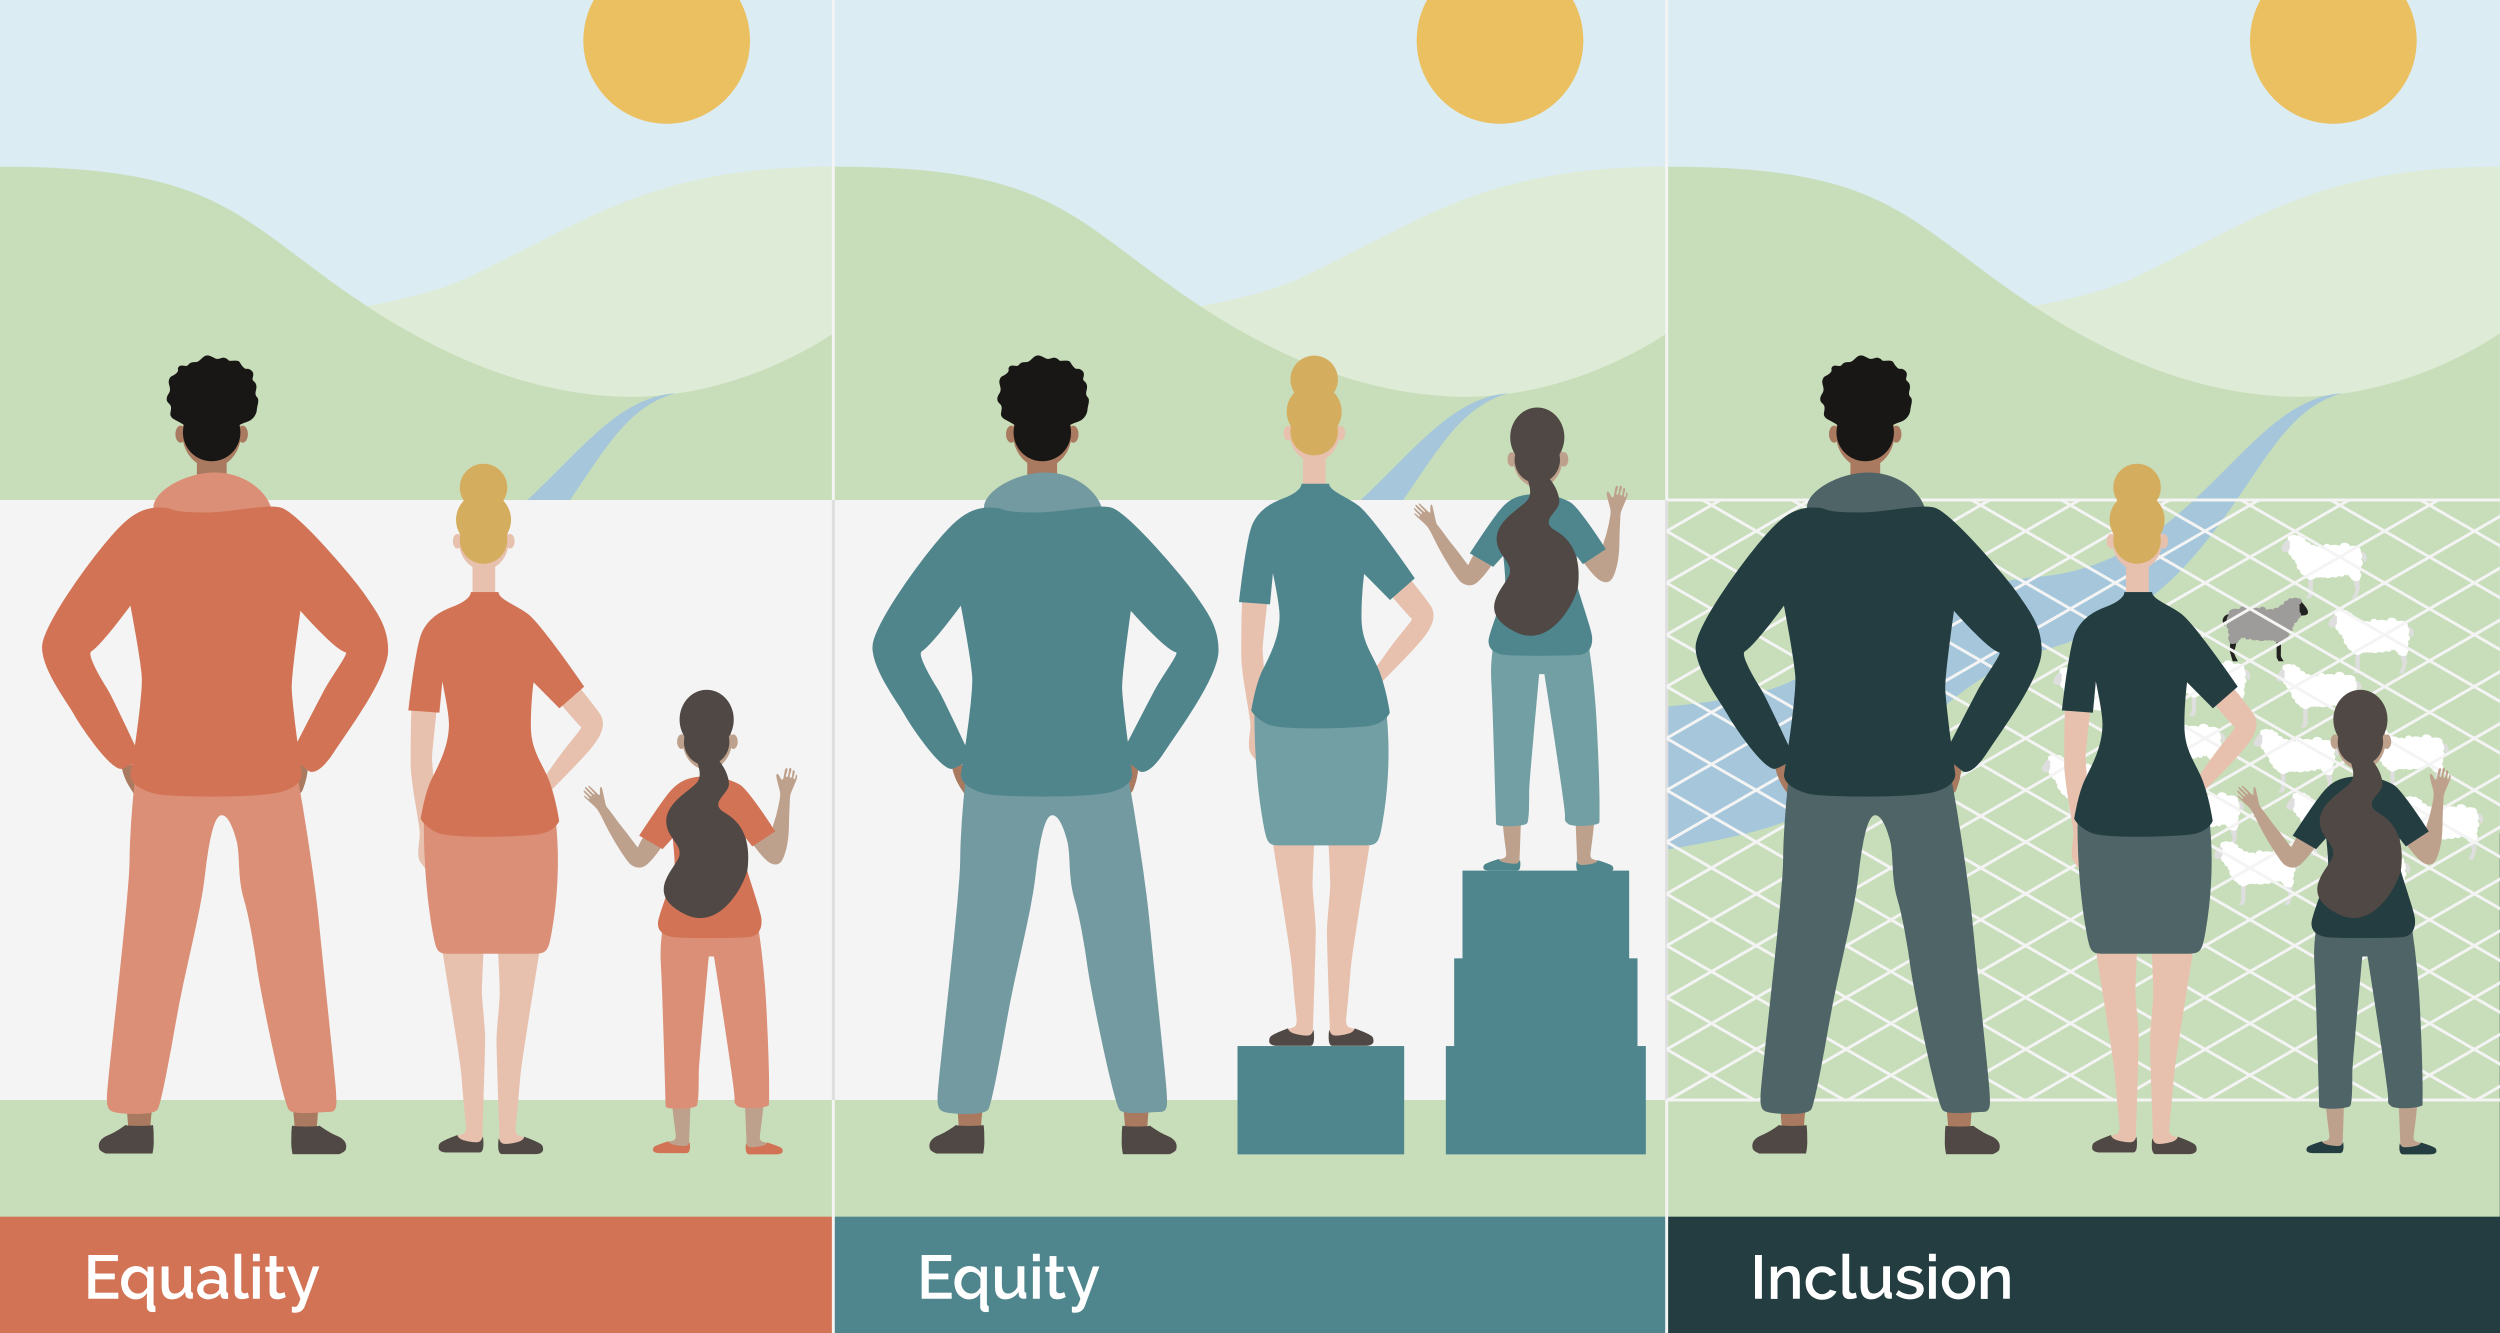 <?xml version="1.0" encoding="UTF-8"?>
<!-- Generator: Adobe Illustrator 28.0.0, SVG Export Plug-In . SVG Version: 6.00 Build 0)  -->
<svg xmlns="http://www.w3.org/2000/svg" xmlns:xlink="http://www.w3.org/1999/xlink" version="1.1" x="0px" y="0px" viewBox="0 0 1200 640" style="enable-background:new 0 0 1200 640;" xml:space="preserve">
<rect x="0" y="0" width="1200" height="640" fill="#333333" stroke="none"/>
<style type="text/css">
	.st0{fill:#DBECF3;}
	.st1{fill:#DEEBD6;}
	.st2{fill:#C8DEBA;}
	.st3{fill:#EBC061;}
	.st4{fill:#A5C6DB;}
	.st5{fill:#D27355;}
	.st6{fill:#4F868D;}
	.st7{fill:#233D40;}
	.st8{fill:#FFFFFF;}
	.st9{fill:#222221;}
	.st10{fill:#9E9C9B;}
	.st11{fill:#DFDEDE;}
	.st12{fill:#F4F4F4;}
	.st13{fill:none;stroke:#F4F4F4;stroke-width:1.411;stroke-miterlimit:10;}
	.st14{fill:none;stroke:#DFDEDE;stroke-width:1.411;stroke-miterlimit:10;}
	.st15{clip-path:url(#SVGID_00000107547666815877209470000007373820490694955439_);}
	.st16{fill:#D5AD5E;}
	.st17{fill:#E7C1AE;}
	.st18{fill:#4F4844;}
	.st19{fill:#DB8F77;}
	.st20{fill:#A97A60;}
	.st21{fill:#191715;}
	.st22{fill:#BEA18C;}
	.st23{fill:#729FA4;}
	.st24{fill:#739AA1;}
	.st25{fill:#50858C;}
	.st26{fill:#4F6466;}
</style>
<g id="scene">
	<g>
		<rect x="0" y="0" class="st0" width="400" height="331.7"></rect>
		<path class="st1" d="M400,80c-87.8,0-117.7,26.1-175.7,53.4C167.6,160,0,160,0,160l0,240h400V80z"></path>
		<path class="st2" d="M0,80c96.1,0,111.1,20.2,158.4,54.7s91.6,53.2,137.1,55.6C353.4,193.3,400,160,400,160v480H0V80z"></path>
		<path class="st3" d="M355,0c3.2,5.7,5,12.4,5,19.4c0,22.1-17.9,40-40,40s-40-17.9-40-40c0-7,1.8-13.7,5-19.4L355,0z"></path>
		<path class="st4" d="M0,339.2c13.6-1.3,27.5-3.1,40-6.1c6.3-1,12.6-2.8,19.3-5.9c15.5-7,30.5-18.2,46.5-27.1    c8.9-5,18.5-9.7,28.4-13.4c14.7-5.4,29.7-8.6,45.1-9.9c20.7-2,39.6-9.6,57.1-22.7c14.4-10.7,27-24.1,39.9-36.9    c13.1-12.8,28.5-27.3,47.9-28.4l0,0c-18.3,4.6-29.6,20.5-39.8,35.2c-15.5,23.1-32.3,49-56.2,65.9c-12.5,9.1-26.9,16.1-41.8,20.5    c-11.9,3.3-23.7,8.2-34.1,14.6c-14.6,9-26,20.2-39.1,32.3c-27.1,25.6-47.8,37.4-85.1,45.1c-9.4,2.1-18.8,3.9-28.1,5.4L0,339.2z"></path>
	</g>
	<g>
		<rect x="400" y="0" class="st0" width="400" height="331.7"></rect>
		<path class="st1" d="M800,80c-87.8,0-117.7,26.1-175.7,53.4C567.6,160,400,160,400,160l0,240h400V80z"></path>
		<path class="st2" d="M400,80c96.1,0,111.1,20.2,158.4,54.7s91.6,53.2,137.1,55.6C753.4,193.3,800,160,800,160v480H400V80z"></path>
		<path class="st3" d="M755,0c3.2,5.7,5,12.4,5,19.4c0,22.1-17.9,40-40,40s-40-17.9-40-40c0-7,1.8-13.7,5-19.4L755,0z"></path>
		<path class="st4" d="M400,339.2c13.6-1.3,27.5-3.1,40-6.1c6.3-1,12.6-2.8,19.3-5.9c15.5-7,30.5-18.2,46.5-27.1    c8.9-5,18.5-9.7,28.4-13.4c14.7-5.4,29.7-8.6,45.1-9.9c20.7-2,39.6-9.6,57.1-22.7c14.4-10.7,27-24.1,39.9-36.9    c13.1-12.8,28.5-27.3,47.9-28.4l0,0c-18.3,4.6-29.6,20.5-39.8,35.2c-15.5,23.1-32.3,49-56.2,65.9c-12.5,9.1-26.9,16.1-41.8,20.5    c-11.9,3.3-23.7,8.2-34.1,14.6c-14.6,9-26,20.2-39.1,32.3c-27.1,25.6-47.8,37.4-85.1,45.1c-9.4,2.1-18.8,3.9-28.1,5.4L400,339.2z"></path>
	</g>
	<g>
		<rect x="800" y="0" class="st0" width="400" height="331.7"></rect>
		<path class="st1" d="M1200,80c-87.8,0-117.7,26.1-175.7,53.4C967.6,160,800,160,800,160l0,240h400V80z"></path>
		<path class="st2" d="M800,80c96.1,0,111.1,20.2,158.4,54.7s91.6,53.2,137.1,55.6c57.9,3,104.4-30.3,104.4-30.3v480H800V80z"></path>
		<path class="st3" d="M1155,0c3.2,5.7,5,12.4,5,19.4c0,22.1-17.9,40-40,40s-40-17.9-40-40c0-7,1.8-13.7,5-19.4L1155,0z"></path>
		<path class="st4" d="M800,339.2c13.6-1.3,27.5-3.1,40-6.1c6.3-1,12.6-2.8,19.3-5.9c15.5-7,30.5-18.2,46.5-27.1    c8.9-5,18.5-9.7,28.4-13.4c14.7-5.4,29.7-8.6,45.1-9.9c20.7-2,39.6-9.6,57.1-22.7c14.4-10.7,27-24.1,39.9-36.9    c13.1-12.8,28.5-27.3,47.9-28.4l0,0c-18.3,4.6-29.6,20.5-39.8,35.2c-15.5,23.1-32.3,49-56.2,65.9c-12.5,9.1-26.9,16.1-41.8,20.5    c-11.9,3.3-23.7,8.2-34.1,14.6c-14.6,9-26,20.2-39.1,32.3c-27.1,25.6-47.8,37.4-85.1,45.1c-9.4,2.1-18.8,3.9-28.1,5.4L800,339.2z"></path>
	</g>
</g>
<g id="text">
	<rect y="584" class="st5" width="400" height="56"></rect>
	<rect x="400" y="584" class="st6" width="400" height="56"></rect>
	<rect x="800" y="584" class="st7" width="400" height="56"></rect>
	<g>
		<path class="st8" d="M56.8,620.5v2.9H42.4v-21h14.2v2.9H45.7v6h9.4v2.8h-9.4v6.4H56.8z"></path>
		<path class="st8" d="M65,623.7c-1,0-1.9-0.2-2.8-0.7c-0.8-0.4-1.6-1-2.2-1.7c-0.6-0.7-1.1-1.6-1.4-2.6c-0.3-1-0.5-2-0.5-3.1    c0-1.1,0.2-2.1,0.5-3.1c0.4-1,0.9-1.8,1.5-2.5c0.7-0.7,1.4-1.3,2.3-1.7c0.9-0.4,1.9-0.6,2.9-0.6c1.2,0,2.3,0.3,3.2,0.9    s1.7,1.3,2.3,2.2v-2.8h2.9v17.8c0,0.4,0.1,0.6,0.2,0.8c0.1,0.1,0.4,0.2,0.7,0.3v2.8c-0.3,0-0.6,0.1-0.9,0.1c-0.3,0-0.6,0-0.8,0    c-0.7,0-1.2-0.2-1.7-0.7c-0.5-0.5-0.7-1-0.7-1.7v-6.8c-0.6,1.1-1.4,1.9-2.4,2.4C67.3,623.5,66.2,623.7,65,623.7z M66.2,620.9    c1,0,1.8-0.3,2.6-0.8c0.7-0.6,1.3-1.3,1.8-2.1v-4.1c-0.1-0.5-0.3-0.9-0.6-1.3c-0.3-0.4-0.6-0.8-1.1-1.1c-0.4-0.3-0.8-0.6-1.3-0.7    c-0.5-0.2-0.9-0.3-1.4-0.3c-0.7,0-1.3,0.1-1.9,0.4c-0.6,0.3-1.1,0.7-1.5,1.2c-0.4,0.5-0.7,1.1-1,1.7c-0.2,0.6-0.4,1.3-0.4,2    c0,0.7,0.1,1.4,0.4,2c0.2,0.6,0.6,1.2,1,1.6c0.4,0.5,0.9,0.8,1.5,1.1C64.9,620.8,65.5,620.9,66.2,620.9z"></path>
		<path class="st8" d="M82.5,623.7c-1.6,0-2.8-0.5-3.7-1.6s-1.2-2.6-1.2-4.7v-9.5h3.3v8.8c0,2.8,1,4.2,3,4.2c0.9,0,1.8-0.3,2.6-0.9    c0.8-0.6,1.5-1.4,1.9-2.5v-9.7h3.3v11.6c0,0.4,0.1,0.6,0.2,0.8s0.4,0.2,0.7,0.3v2.8c-0.3,0.1-0.6,0.1-0.8,0.1c-0.2,0-0.4,0-0.6,0    c-0.6,0-1.1-0.2-1.5-0.5c-0.4-0.3-0.6-0.7-0.7-1.3l-0.1-1.5c-0.7,1.1-1.6,2-2.7,2.6C85,623.4,83.8,623.7,82.5,623.7z"></path>
		<path class="st8" d="M99.9,623.7c-0.8,0-1.4-0.1-2.1-0.4c-0.6-0.2-1.2-0.6-1.7-1c-0.5-0.4-0.8-0.9-1.1-1.5    c-0.3-0.6-0.4-1.2-0.4-1.9c0-0.7,0.2-1.4,0.5-2s0.8-1.1,1.3-1.5c0.6-0.4,1.3-0.8,2.1-1s1.7-0.4,2.7-0.4c0.7,0,1.5,0.1,2.2,0.2    c0.7,0.1,1.4,0.3,1.9,0.5v-1.1c0-1.1-0.3-2-1-2.7s-1.6-1-2.8-1c-0.8,0-1.6,0.2-2.4,0.5c-0.8,0.3-1.6,0.7-2.5,1.3l-1-2.1    c2-1.3,4.1-2,6.2-2c2.1,0,3.8,0.5,5,1.6c1.2,1.1,1.8,2.6,1.8,4.7v5.6c0,0.7,0.3,1,0.9,1.1v2.8c-0.3,0.1-0.6,0.1-0.8,0.1    c-0.2,0-0.4,0-0.7,0c-0.6,0-1.1-0.2-1.5-0.5c-0.3-0.3-0.6-0.7-0.6-1.2l-0.1-1c-0.7,0.9-1.5,1.6-2.6,2.1S101.1,623.7,99.9,623.7z     M100.8,621.3c0.8,0,1.5-0.1,2.2-0.4c0.7-0.3,1.2-0.7,1.6-1.2c0.4-0.4,0.6-0.7,0.6-1.1v-2c-0.6-0.2-1.1-0.4-1.8-0.5    c-0.6-0.1-1.2-0.2-1.8-0.2c-1.2,0-2.1,0.3-2.9,0.8c-0.7,0.5-1.1,1.2-1.1,2c0,0.8,0.3,1.4,0.9,1.9    C99.2,621.1,99.9,621.3,100.8,621.3z"></path>
		<path class="st8" d="M112.5,601.8h3.3v17.2c0,0.6,0.1,1,0.4,1.3c0.3,0.3,0.7,0.5,1.2,0.5c0.2,0,0.5,0,0.8-0.1    c0.3-0.1,0.6-0.2,0.8-0.3l0.5,2.5c-0.5,0.2-1,0.4-1.7,0.5c-0.7,0.1-1.2,0.2-1.7,0.2c-1.1,0-2-0.3-2.6-0.9    c-0.6-0.6-0.9-1.5-0.9-2.6V601.8z"></path>
		<path class="st8" d="M121.4,605.4v-3.6h3.3v3.6H121.4z M121.4,623.4v-15.5h3.3v15.5H121.4z"></path>
		<path class="st8" d="M137.2,622.6c-0.4,0.2-1,0.4-1.7,0.7c-0.7,0.2-1.5,0.4-2.3,0.4c-0.5,0-1-0.1-1.5-0.2    c-0.5-0.1-0.9-0.3-1.2-0.6c-0.3-0.3-0.6-0.6-0.8-1.1c-0.2-0.4-0.3-1-0.3-1.6v-9.7h-2v-2.5h2v-5.1h3.3v5.1h3.4v2.5h-3.4v8.7    c0,0.6,0.2,1,0.5,1.2c0.3,0.2,0.7,0.4,1.1,0.4s0.9-0.1,1.3-0.2c0.4-0.2,0.7-0.3,0.9-0.4L137.2,622.6z"></path>
		<path class="st8" d="M140,627.1c0.3,0.1,0.6,0.1,0.9,0.1c0.3,0,0.5,0.1,0.7,0.1c0.3,0,0.5-0.1,0.7-0.2c0.2-0.1,0.4-0.3,0.6-0.6    c0.2-0.3,0.4-0.7,0.6-1.2c0.2-0.5,0.4-1.2,0.7-1.9l-6.4-15.5h3.3l4.8,12.6l4.3-12.6h3.1l-7,19.1c-0.3,0.9-0.9,1.6-1.6,2.2    c-0.8,0.6-1.8,0.9-3,0.9c-0.2,0-0.5,0-0.7,0c-0.3,0-0.5-0.1-0.9-0.2V627.1z"></path>
	</g>
	<g>
		<path class="st8" d="M456.8,620.5v2.9h-14.4v-21h14.2v2.9h-10.8v6h9.4v2.8h-9.4v6.4H456.8z"></path>
		<path class="st8" d="M465,623.7c-1,0-1.9-0.2-2.8-0.7c-0.8-0.4-1.6-1-2.2-1.7c-0.6-0.7-1.1-1.6-1.4-2.6c-0.3-1-0.5-2-0.5-3.1    c0-1.1,0.2-2.1,0.5-3.1c0.4-1,0.9-1.8,1.5-2.5c0.7-0.7,1.4-1.3,2.3-1.7c0.9-0.4,1.9-0.6,2.9-0.6c1.2,0,2.3,0.3,3.2,0.9    s1.7,1.3,2.3,2.2v-2.8h2.9v17.8c0,0.4,0.1,0.6,0.2,0.8c0.1,0.1,0.4,0.2,0.7,0.3v2.8c-0.3,0-0.6,0.1-0.9,0.1c-0.3,0-0.6,0-0.8,0    c-0.7,0-1.2-0.2-1.7-0.7c-0.5-0.5-0.7-1-0.7-1.7v-6.8c-0.6,1.1-1.4,1.9-2.4,2.4C467.3,623.5,466.2,623.7,465,623.7z M466.2,620.9    c1,0,1.8-0.3,2.6-0.8c0.7-0.6,1.3-1.3,1.8-2.1v-4.1c-0.1-0.5-0.3-0.9-0.6-1.3c-0.3-0.4-0.6-0.8-1.1-1.1c-0.4-0.3-0.8-0.6-1.3-0.7    c-0.5-0.2-0.9-0.3-1.4-0.3c-0.7,0-1.3,0.1-1.9,0.4c-0.6,0.3-1.1,0.7-1.5,1.2c-0.4,0.5-0.7,1.1-1,1.7c-0.2,0.6-0.4,1.3-0.4,2    c0,0.7,0.1,1.4,0.4,2c0.2,0.6,0.6,1.2,1,1.6c0.4,0.5,0.9,0.8,1.5,1.1C464.9,620.8,465.5,620.9,466.2,620.9z"></path>
		<path class="st8" d="M482.5,623.7c-1.6,0-2.8-0.5-3.7-1.6s-1.2-2.6-1.2-4.7v-9.5h3.3v8.8c0,2.8,1,4.2,3,4.2c0.9,0,1.8-0.3,2.6-0.9    c0.8-0.6,1.5-1.4,1.9-2.5v-9.7h3.3v11.6c0,0.4,0.1,0.6,0.2,0.8s0.4,0.2,0.7,0.3v2.8c-0.3,0.1-0.6,0.1-0.8,0.1c-0.2,0-0.4,0-0.6,0    c-0.6,0-1.1-0.2-1.5-0.5c-0.4-0.3-0.6-0.7-0.7-1.3l-0.1-1.5c-0.7,1.1-1.6,2-2.7,2.6C485,623.4,483.8,623.7,482.5,623.7z"></path>
		<path class="st8" d="M495.8,605.4v-3.6h3.3v3.6H495.8z M495.8,623.4v-15.5h3.3v15.5H495.8z"></path>
		<path class="st8" d="M511.6,622.6c-0.4,0.2-1,0.4-1.7,0.7c-0.7,0.2-1.5,0.4-2.3,0.4c-0.5,0-1-0.1-1.5-0.2    c-0.5-0.1-0.9-0.3-1.2-0.6c-0.3-0.3-0.6-0.6-0.8-1.1c-0.2-0.4-0.3-1-0.3-1.6v-9.7h-2v-2.5h2v-5.1h3.3v5.1h3.4v2.5H507v8.7    c0,0.6,0.2,1,0.5,1.2c0.3,0.2,0.7,0.4,1.1,0.4s0.9-0.1,1.3-0.2c0.4-0.2,0.7-0.3,0.9-0.4L511.6,622.6z"></path>
		<path class="st8" d="M514.4,627.1c0.3,0.1,0.6,0.1,0.9,0.1c0.3,0,0.5,0.1,0.7,0.1c0.3,0,0.5-0.1,0.7-0.2c0.2-0.1,0.4-0.3,0.6-0.6    c0.2-0.3,0.4-0.7,0.6-1.2c0.2-0.5,0.4-1.2,0.7-1.9l-6.4-15.5h3.3l4.8,12.6l4.3-12.6h3.1l-7,19.1c-0.3,0.9-0.9,1.6-1.6,2.2    c-0.8,0.6-1.8,0.9-3,0.9c-0.2,0-0.5,0-0.7,0c-0.3,0-0.5-0.1-0.9-0.2V627.1z"></path>
	</g>
	<g>
		<path class="st8" d="M842.4,623.4v-21h3.3v21H842.4z"></path>
		<path class="st8" d="M863.9,623.4h-3.3v-8.7c0-1.5-0.2-2.5-0.7-3.2s-1.2-1-2.1-1c-0.5,0-0.9,0.1-1.4,0.3c-0.5,0.2-0.9,0.4-1.3,0.8    c-0.4,0.3-0.8,0.7-1.1,1.2c-0.3,0.4-0.6,0.9-0.8,1.5v9.2H850v-15.5h3v3.1c0.6-1,1.5-1.9,2.6-2.5c1.1-0.6,2.4-0.9,3.7-0.9    c0.9,0,1.7,0.2,2.3,0.5s1.1,0.8,1.4,1.4s0.6,1.3,0.7,2c0.1,0.8,0.2,1.6,0.2,2.4V623.4z"></path>
		<path class="st8" d="M866.7,615.7c0-1.1,0.2-2.1,0.6-3.1c0.4-1,0.9-1.8,1.6-2.5c0.7-0.7,1.5-1.3,2.5-1.7c1-0.4,2.1-0.6,3.3-0.6    c1.6,0,3,0.4,4.1,1.1c1.2,0.7,2,1.6,2.6,2.8l-3.2,1c-0.4-0.7-0.9-1.2-1.5-1.5c-0.6-0.4-1.3-0.5-2.1-0.5c-0.7,0-1.3,0.1-1.8,0.4    c-0.6,0.3-1.1,0.6-1.5,1.1c-0.4,0.5-0.7,1-1,1.6c-0.2,0.6-0.4,1.3-0.4,2.1c0,0.8,0.1,1.4,0.4,2.1c0.2,0.6,0.6,1.2,1,1.7    c0.4,0.5,0.9,0.8,1.5,1.1c0.6,0.3,1.2,0.4,1.8,0.4c0.4,0,0.8-0.1,1.2-0.2c0.4-0.1,0.8-0.3,1.1-0.5c0.3-0.2,0.6-0.4,0.9-0.7    s0.4-0.5,0.5-0.8l3.2,0.9c-0.5,1.2-1.4,2.1-2.6,2.9c-1.2,0.7-2.6,1.1-4.3,1.1c-1.2,0-2.3-0.2-3.3-0.7c-1-0.4-1.8-1-2.5-1.8    c-0.7-0.7-1.2-1.6-1.6-2.6C866.9,617.8,866.7,616.7,866.7,615.7z"></path>
		<path class="st8" d="M884.3,601.8h3.3v17.2c0,0.6,0.1,1,0.4,1.3c0.3,0.3,0.7,0.5,1.2,0.5c0.2,0,0.5,0,0.8-0.1s0.6-0.2,0.8-0.3    l0.5,2.5c-0.5,0.2-1,0.4-1.7,0.5c-0.7,0.1-1.2,0.2-1.7,0.2c-1.1,0-2-0.3-2.6-0.9s-0.9-1.5-0.9-2.6V601.8z"></path>
		<path class="st8" d="M898,623.7c-1.6,0-2.8-0.5-3.7-1.6c-0.8-1.1-1.2-2.6-1.2-4.7v-9.5h3.3v8.8c0,2.8,1,4.2,3,4.2    c0.9,0,1.8-0.3,2.6-0.9c0.8-0.6,1.5-1.4,1.9-2.5v-9.7h3.3v11.6c0,0.4,0.1,0.6,0.2,0.8c0.1,0.2,0.4,0.2,0.7,0.3v2.8    c-0.3,0.1-0.6,0.1-0.8,0.1c-0.2,0-0.4,0-0.6,0c-0.6,0-1.1-0.2-1.5-0.5s-0.6-0.7-0.7-1.3l-0.1-1.5c-0.7,1.1-1.6,2-2.7,2.6    C900.5,623.4,899.3,623.7,898,623.7z"></path>
		<path class="st8" d="M916.9,623.7c-1.2,0-2.5-0.2-3.7-0.6c-1.2-0.4-2.3-1-3.2-1.7l1.3-2.1c0.9,0.7,1.8,1.2,2.8,1.5    c0.9,0.3,1.8,0.5,2.8,0.5c1,0,1.7-0.2,2.3-0.6c0.6-0.4,0.8-0.9,0.8-1.6c0-0.7-0.3-1.1-0.9-1.4c-0.6-0.3-1.6-0.6-3-1    c-1-0.3-1.8-0.5-2.5-0.7c-0.7-0.2-1.3-0.5-1.7-0.8c-0.4-0.3-0.8-0.7-0.9-1.1c-0.2-0.4-0.3-0.9-0.3-1.5c0-0.8,0.2-1.5,0.5-2.1    c0.3-0.6,0.7-1.1,1.3-1.6c0.5-0.4,1.2-0.7,1.9-1c0.7-0.2,1.5-0.3,2.4-0.3c1.2,0,2.3,0.2,3.3,0.5c1,0.4,1.9,0.9,2.7,1.5l-1.4,2    c-1.4-1.1-3-1.7-4.6-1.7c-0.8,0-1.5,0.2-2.1,0.5c-0.6,0.3-0.8,0.9-0.8,1.6c0,0.3,0.1,0.6,0.2,0.8c0.1,0.2,0.3,0.4,0.6,0.6    s0.6,0.3,1,0.4c0.4,0.1,1,0.3,1.6,0.4c1,0.3,2,0.5,2.7,0.8c0.8,0.3,1.4,0.6,1.9,0.9c0.5,0.3,0.9,0.8,1.1,1.2    c0.2,0.5,0.4,1,0.4,1.7c0,1.5-0.6,2.7-1.7,3.5S918.8,623.7,916.9,623.7z"></path>
		<path class="st8" d="M925.9,605.4v-3.6h3.3v3.6H925.9z M925.9,623.4v-15.5h3.3v15.5H925.9z"></path>
		<path class="st8" d="M940.1,623.7c-1.2,0-2.3-0.2-3.3-0.7c-1-0.4-1.8-1-2.5-1.7c-0.7-0.7-1.2-1.6-1.6-2.6c-0.4-1-0.6-2-0.6-3.1    s0.2-2.1,0.6-3.1c0.4-1,0.9-1.8,1.6-2.6c0.7-0.7,1.5-1.3,2.5-1.7c1-0.4,2.1-0.7,3.3-0.7c1.2,0,2.3,0.2,3.3,0.7    c1,0.4,1.8,1,2.5,1.7c0.7,0.7,1.2,1.6,1.6,2.6c0.4,1,0.6,2,0.6,3.1s-0.2,2.1-0.6,3.1c-0.4,1-0.9,1.8-1.6,2.6    c-0.7,0.7-1.5,1.3-2.5,1.7C942.4,623.5,941.3,623.7,940.1,623.7z M935.4,615.7c0,0.8,0.1,1.4,0.4,2.1c0.2,0.6,0.6,1.2,1,1.6    c0.4,0.5,0.9,0.8,1.5,1.1c0.6,0.3,1.2,0.4,1.8,0.4c0.7,0,1.3-0.1,1.8-0.4c0.6-0.3,1.1-0.6,1.5-1.1c0.4-0.5,0.7-1,1-1.7    c0.2-0.6,0.4-1.3,0.4-2.1c0-0.7-0.1-1.4-0.4-2.1c-0.2-0.6-0.6-1.2-1-1.7c-0.4-0.5-0.9-0.8-1.5-1.1c-0.6-0.3-1.2-0.4-1.8-0.4    c-0.6,0-1.2,0.1-1.8,0.4c-0.6,0.3-1.1,0.7-1.5,1.1s-0.7,1-1,1.7C935.6,614.3,935.4,615,935.4,615.7z"></path>
		<path class="st8" d="M964.8,623.4h-3.3v-8.7c0-1.5-0.2-2.5-0.7-3.2s-1.2-1-2.1-1c-0.5,0-0.9,0.1-1.4,0.3c-0.5,0.2-0.9,0.4-1.3,0.8    c-0.4,0.3-0.8,0.7-1.1,1.2c-0.3,0.4-0.6,0.9-0.8,1.5v9.2h-3.3v-15.5h3v3.1c0.6-1,1.5-1.9,2.6-2.5c1.1-0.6,2.4-0.9,3.7-0.9    c0.9,0,1.7,0.2,2.3,0.5s1.1,0.8,1.4,1.4s0.6,1.3,0.7,2c0.1,0.8,0.2,1.6,0.2,2.4V623.4z"></path>
	</g>
</g>
<g id="sheep">
	<g>
		<path class="st9" d="M1070.7,295.2c-0.4-0.4-1.8-0.6-2.9,0.6c-2.1,2.2,0,4.5,0,4.5s0.2-0.6,0.5-1c0.4-0.4,0.7-0.4,0.7-0.4    s-0.3-1.1-0.1-2.1C1069.5,295.3,1070.7,295.2,1070.7,295.2z"></path>
		<path class="st9" d="M1074.2,317.4c0,0-2-3.5-1.9-4.4c0.1-0.7,1.1-3.1,1.1-4.4c0-0.7,0-0.7,0-0.7h-2.8c0,0-0.4,4-0.3,4.6    s1.4,4.9,1.4,4.9H1074.2z"></path>
		<path class="st9" d="M1093.7,317.4h2.5c0,0-1.4-1.8-1.4-2.7s0.1-7,0.1-7.5s0-1.6,0-1.6h-2.2l0.1,10L1093.7,317.4z"></path>
		<path class="st9" d="M1104.6,288.7c0.4,0.6,1.8,2,2.4,3c0.3,0.5,1,1.4,0.8,2.5c-0.1,0.8-1.2,1.2-2,1.2c-0.3,0-2.2,0.1-2.2,0.1    l-1.3-5.8L1104.6,288.7z"></path>
		<path class="st10" d="M1074.9,292.4c0.2-1,1.3-1.6,2.3-1.7c2.2-0.2,2.6,1.6,2.6,1.6s0.4-0.5,2.4-0.6c1.5-0.1,2.3,0.4,2.3,0.4    s0.5-1.2,2-0.8c1.1,0.3,1.4,1.6,1.4,1.6s0.7-0.6,1.8-0.6c1,0,1.3,0.4,1.3,0.4s0.2-0.7,1.1-0.9c0.9-0.2,1.6,0,1.6,0    s-0.1-0.6,0.9-1.3c0.5-0.3,1.5-0.3,1.5-0.3s-0.1-0.9,0.5-1.5c0.5-0.5,1.5-0.5,1.5-0.5s0.1-0.7,1-1c0.9-0.3,1.4,0.2,1.4,0.2    s0.2-0.5,1.3-0.5s1.4,0.4,1.4,0.4s1.2-0.5,1.6,1.1c0.1,0.6-0.2,1.7-1.2,1.7c0,0,0.2,0.4,0.2,0.5c0,0.4,0,3.1,0,3.1    s0.8,0.6,0.7,1.6c-0.1,1.5-1.4,1.7-1.4,1.7s0,0.9-0.5,1.4c-0.8,0.8-1.5,0.8-1.5,0.8s0.3,0.6,0,1.1c-0.3,0.6-0.8,0.8-0.8,0.8    s0.5,1-0.1,1.9c-0.5,0.9-1.3,0.9-1.3,0.9s0.1,1-0.5,1.6c-1,1.2-1.7,0.9-1.7,0.9s0.2,0.5-0.4,1c-0.5,0.5-1.2,0.5-1.2,0.5    s-0.1,0.7-1.2,0.7c-1.1,0-1.6-0.6-1.6-0.6s-0.4-0.1-0.7-0.2c-0.3-0.2-0.5-0.5-0.5-0.5s-0.6,0.2-0.9,0.2c-0.5,0-0.9-0.3-0.9-0.3    s-0.4,0.3-0.9,0.3c-0.8,0-1.1-0.3-1.1-0.3s-0.6,0.5-1.8,0.5c-1.2,0-1.9-0.6-1.9-0.6s-0.7,0.3-1.7,0.3c-1.3-0.1-1.7-0.9-1.7-0.9    s-0.6,0.7-1.6,0.5c-1.1-0.2-1.1-1.2-1.1-1.2s-0.2,0.5-0.8,0.5c-0.8,0-1-0.5-1-0.5s0.2,0.6-0.3,1.1c-0.5,0.5-0.9,0.4-0.9,0.4    s0.2,0.5-0.2,0.9c-0.5,0.6-1.2,0.6-1.2,0.6s-0.8,0.4-1.7,0.3c-1.5-0.1-1.4-1.5-1.4-1.5s-0.4-0.2-0.5-1.1c-0.1-1.1,0.7-1.7,0.7-1.7    s-0.5-0.4-0.7-1.2c-0.2-0.9,0.2-1.6,0.2-1.6s-1-0.4-1-1.5c0-1.2,0.9-1.7,0.9-1.7s-0.8-0.4-0.6-1.9c0.1-0.8,0.8-2,0.8-2    s-0.2-1,0.3-1.7C1071.9,291.5,1074.9,292.4,1074.9,292.4z"></path>
	</g>
	<g>
		<path class="st11" d="M1073.3,384.8c0.4-0.4,1.8-0.6,2.9,0.6c2.1,2.2,0,4.5,0,4.5s-0.2-0.6-0.5-1c-0.4-0.4-0.7-0.4-0.7-0.4    s0.3-1.1,0.1-2.1C1074.5,384.9,1073.3,384.8,1073.3,384.8z"></path>
		<path class="st11" d="M1069.8,407c0,0,2-3.5,1.9-4.4c-0.1-0.7-1.1-3.1-1.1-4.4c0-0.7,0-0.7,0-0.7h2.8c0,0,0.4,4,0.3,4.6    c-0.2,0.6-1.4,4.9-1.4,4.9H1069.8z"></path>
		<path class="st11" d="M1050.2,407h-2.5c0,0,1.4-1.8,1.4-2.7s-0.1-7-0.1-7.5s0-1.6,0-1.6h2.2l-0.1,10L1050.2,407z"></path>
		<path class="st11" d="M1039.4,378.3c-0.4,0.6-1.8,2-2.4,3c-0.3,0.5-1,1.4-0.8,2.5c0.1,0.8,1.2,1.2,2,1.2c0.3,0,2.2,0.1,2.2,0.1    l1.3-5.8L1039.4,378.3z"></path>
		<path class="st8" d="M1069.1,382c-0.2-1-1.3-1.6-2.3-1.7c-2.2-0.2-2.6,1.6-2.6,1.6s-0.4-0.5-2.4-0.6c-1.5-0.1-2.3,0.4-2.3,0.4    s-0.5-1.2-2-0.8c-1.1,0.3-1.4,1.6-1.4,1.6s-0.7-0.6-1.8-0.6c-1,0-1.3,0.4-1.3,0.4s-0.2-0.7-1.1-0.9c-0.9-0.2-1.6,0-1.6,0    s0.1-0.6-0.9-1.3c-0.5-0.3-1.5-0.3-1.5-0.3s0.1-0.9-0.5-1.5c-0.5-0.5-1.5-0.5-1.5-0.5s-0.1-0.7-1-1c-0.9-0.3-1.4,0.2-1.4,0.2    s-0.2-0.5-1.3-0.5s-1.4,0.4-1.4,0.4s-1.2-0.5-1.6,1.1c-0.1,0.6,0.2,1.7,1.2,1.7c0,0-0.2,0.4-0.2,0.5c0,0.4,0,3.1,0,3.1    s-0.8,0.6-0.7,1.6c0.1,1.5,1.4,1.7,1.4,1.7s0,0.9,0.5,1.4c0.8,0.8,1.5,0.8,1.5,0.8s-0.3,0.6,0,1.1c0.3,0.6,0.8,0.8,0.8,0.8    s-0.5,1,0.1,1.9s1.3,0.9,1.3,0.9s-0.1,1,0.5,1.6c0.9,1.2,1.7,0.9,1.7,0.9s-0.2,0.5,0.4,1s1.2,0.5,1.2,0.5s0.1,0.7,1.2,0.7    c1.1,0,1.6-0.6,1.6-0.6s0.4-0.1,0.7-0.2c0.3-0.2,0.5-0.5,0.5-0.5s0.6,0.2,0.9,0.2c0.5,0,0.9-0.3,0.9-0.3s0.4,0.3,0.9,0.3    c0.8,0,1.1-0.3,1.1-0.3s0.6,0.5,1.8,0.5c1.2,0,1.9-0.6,1.9-0.6s0.7,0.3,1.7,0.3c1.3-0.1,1.7-0.9,1.7-0.9s0.6,0.7,1.6,0.5    c1.1-0.2,1.1-1.2,1.1-1.2s0.2,0.5,0.8,0.5c0.8,0,1-0.5,1-0.5s-0.2,0.6,0.3,1.1c0.5,0.5,0.9,0.4,0.9,0.4s-0.2,0.5,0.2,0.9    c0.5,0.6,1.2,0.6,1.2,0.6s0.8,0.4,1.7,0.3c1.5-0.1,1.4-1.5,1.4-1.5s0.4-0.2,0.5-1.1c0.1-1.1-0.7-1.7-0.7-1.7s0.5-0.4,0.7-1.2    c0.2-0.9-0.2-1.6-0.2-1.6s1-0.4,1-1.5c0-1.2-0.9-1.7-0.9-1.7s0.8-0.4,0.6-1.9c-0.1-0.8-0.8-2-0.8-2s0.2-1-0.3-1.7    C1072.1,381.1,1069.1,382,1069.1,382z"></path>
	</g>
	<g>
		<path class="st11" d="M1099.9,412.1c0.4-0.4,1.8-0.6,2.9,0.6c2.1,2.2,0,4.5,0,4.5s-0.2-0.6-0.5-1c-0.4-0.4-0.7-0.4-0.7-0.4    s0.3-1.1,0.1-2.1C1101.1,412.2,1099.9,412.1,1099.9,412.1z"></path>
		<path class="st11" d="M1096.5,434.3c0,0,2-3.5,1.9-4.4c-0.1-0.7-1.1-3.1-1.1-4.4c0-0.7,0-0.7,0-0.7h2.8c0,0,0.4,4,0.3,4.6    s-1.4,4.9-1.4,4.9H1096.5z"></path>
		<path class="st11" d="M1076.9,434.3h-2.5c0,0,1.4-1.8,1.4-2.7s-0.1-7-0.1-7.5s0-1.6,0-1.6h2.2l-0.1,10L1076.9,434.3z"></path>
		<path class="st11" d="M1066,405.6c-0.4,0.6-1.8,2-2.4,3c-0.3,0.5-1,1.4-0.8,2.5c0.1,0.8,1.2,1.2,2,1.2c0.3,0,2.2,0.1,2.2,0.1    l1.3-5.8L1066,405.6z"></path>
		<path class="st8" d="M1095.7,409.3c-0.2-1-1.3-1.6-2.3-1.7c-2.2-0.2-2.6,1.6-2.6,1.6s-0.4-0.5-2.4-0.6c-1.5-0.1-2.3,0.4-2.3,0.4    s-0.5-1.2-2-0.8c-1.1,0.3-1.4,1.6-1.4,1.6s-0.7-0.6-1.8-0.6c-1,0-1.3,0.4-1.3,0.4s-0.2-0.7-1.1-0.9c-0.9-0.2-1.6,0-1.6,0    s0.1-0.6-0.9-1.3c-0.5-0.3-1.5-0.3-1.5-0.3s0.1-0.9-0.5-1.5c-0.5-0.5-1.5-0.5-1.5-0.5s-0.1-0.7-1-1c-0.9-0.3-1.4,0.2-1.4,0.2    s-0.2-0.5-1.3-0.5s-1.4,0.4-1.4,0.4s-1.2-0.5-1.6,1.1c-0.1,0.6,0.2,1.7,1.2,1.7c0,0-0.2,0.4-0.2,0.5c0,0.4,0,3.1,0,3.1    s-0.8,0.6-0.7,1.6c0.1,1.5,1.4,1.7,1.4,1.7s0,0.9,0.5,1.4c0.8,0.8,1.5,0.8,1.5,0.8s-0.3,0.6,0,1.1c0.3,0.6,0.8,0.8,0.8,0.8    s-0.5,1,0.1,1.9c0.5,0.9,1.3,0.9,1.3,0.9s-0.1,1,0.5,1.6c0.9,1.2,1.7,0.9,1.7,0.9s-0.2,0.5,0.4,1c0.5,0.5,1.2,0.5,1.2,0.5    s0.1,0.7,1.2,0.7c1.1,0,1.6-0.6,1.6-0.6s0.4-0.1,0.7-0.2c0.3-0.2,0.5-0.5,0.5-0.5s0.6,0.2,0.9,0.2c0.5,0,0.9-0.3,0.9-0.3    s0.4,0.3,0.9,0.3c0.8,0,1.1-0.3,1.1-0.3s0.6,0.5,1.8,0.5c1.2,0,1.9-0.6,1.9-0.6s0.7,0.3,1.7,0.3c1.3-0.1,1.7-0.9,1.7-0.9    s0.6,0.7,1.6,0.5c1.1-0.2,1.1-1.2,1.1-1.2s0.2,0.5,0.8,0.5c0.8,0,1-0.5,1-0.5s-0.2,0.6,0.3,1.1c0.5,0.5,0.9,0.4,0.9,0.4    s-0.2,0.5,0.2,0.9c0.5,0.6,1.2,0.6,1.2,0.6s0.8,0.4,1.7,0.3c1.5-0.1,1.4-1.5,1.4-1.5s0.4-0.2,0.5-1.1c0.1-1.1-0.7-1.7-0.7-1.7    s0.5-0.4,0.7-1.2c0.2-0.9-0.2-1.6-0.2-1.6s1-0.4,1-1.5c0-1.2-0.9-1.7-0.9-1.7s0.8-0.4,0.6-1.9c-0.1-0.8-0.8-2-0.8-2s0.2-1-0.3-1.7    C1098.7,408.4,1095.7,409.3,1095.7,409.3z"></path>
	</g>
	<g>
		<path class="st11" d="M1119,358.2c0.4-0.4,1.8-0.6,2.9,0.6c2.1,2.2,0,4.5,0,4.5s-0.2-0.6-0.5-1c-0.4-0.4-0.7-0.4-0.7-0.4    s0.3-1.1,0.1-2.1C1120.3,358.3,1119,358.2,1119,358.2z"></path>
		<path class="st11" d="M1115.6,380.4c0,0,2-3.5,1.9-4.4c-0.1-0.7-1.1-3.1-1.1-4.4c0-0.7,0-0.7,0-0.7h2.8c0,0,0.4,4,0.3,4.6    c-0.2,0.6-1.4,4.9-1.4,4.9H1115.6z"></path>
		<path class="st11" d="M1096,380.4h-2.5c0,0,1.4-1.8,1.4-2.7s-0.1-7-0.1-7.5s0-1.6,0-1.6h2.2l-0.1,10L1096,380.4z"></path>
		<path class="st11" d="M1085.1,351.7c-0.4,0.6-1.8,2-2.4,3c-0.3,0.5-1,1.4-0.8,2.5c0.1,0.8,1.2,1.2,2,1.2c0.3,0,2.2,0.1,2.2,0.1    l1.3-5.8L1085.1,351.7z"></path>
		<path class="st8" d="M1114.8,355.4c-0.2-1-1.3-1.6-2.3-1.7c-2.2-0.2-2.6,1.6-2.6,1.6s-0.4-0.5-2.4-0.6c-1.5-0.1-2.3,0.4-2.3,0.4    s-0.5-1.2-2-0.8c-1.1,0.3-1.4,1.6-1.4,1.6s-0.7-0.6-1.8-0.6c-1,0-1.3,0.4-1.3,0.4s-0.2-0.7-1.1-0.9c-0.9-0.2-1.6,0-1.6,0    s0.1-0.6-0.9-1.3c-0.5-0.3-1.5-0.3-1.5-0.3s0.1-0.9-0.5-1.5c-0.5-0.5-1.5-0.5-1.5-0.5s-0.1-0.7-1-1c-0.9-0.3-1.4,0.2-1.4,0.2    s-0.2-0.5-1.3-0.5s-1.4,0.4-1.4,0.4s-1.2-0.5-1.6,1.1c-0.1,0.6,0.2,1.7,1.2,1.7c0,0-0.2,0.4-0.2,0.5c0,0.4,0,3.1,0,3.1    s-0.8,0.6-0.7,1.6c0.1,1.5,1.4,1.7,1.4,1.7s0,0.9,0.5,1.4c0.8,0.8,1.5,0.8,1.5,0.8s-0.3,0.6,0,1.1c0.3,0.6,0.8,0.8,0.8,0.8    s-0.5,1,0.1,1.9c0.5,0.9,1.3,0.9,1.3,0.9s-0.1,1,0.5,1.6c1,1.2,1.7,0.9,1.7,0.9s-0.2,0.5,0.4,1c0.5,0.5,1.2,0.5,1.2,0.5    s0.1,0.7,1.2,0.7c1.1,0,1.6-0.6,1.6-0.6s0.4-0.1,0.7-0.2c0.3-0.2,0.5-0.5,0.5-0.5s0.6,0.2,0.9,0.2c0.5,0,0.9-0.3,0.9-0.3    s0.4,0.3,0.9,0.3c0.8,0,1.1-0.3,1.1-0.3s0.6,0.5,1.8,0.5c1.2,0,1.9-0.6,1.9-0.6s0.7,0.3,1.7,0.3c1.3-0.1,1.7-0.9,1.7-0.9    s0.6,0.7,1.6,0.5c1.1-0.2,1.1-1.2,1.1-1.2s0.2,0.5,0.8,0.5c0.8,0,1-0.5,1-0.5s-0.2,0.6,0.3,1.1c0.5,0.5,0.9,0.4,0.9,0.4    s-0.2,0.5,0.2,0.9c0.5,0.6,1.2,0.6,1.2,0.6s0.8,0.4,1.7,0.3c1.5-0.1,1.4-1.5,1.4-1.5s0.4-0.2,0.5-1.1c0.1-1.1-0.7-1.7-0.7-1.7    s0.5-0.4,0.7-1.2c0.2-0.9-0.2-1.6-0.2-1.6s1-0.4,1-1.5c0-1.2-0.9-1.7-0.9-1.7s0.8-0.4,0.6-1.9c-0.1-0.8-0.8-2-0.8-2s0.2-1-0.3-1.7    C1117.8,354.5,1114.8,355.4,1114.8,355.4z"></path>
	</g>
	<g>
		<path class="st11" d="M1129.7,327c0.4-0.4,1.8-0.6,2.9,0.6c2.1,2.2,0,4.5,0,4.5s-0.2-0.6-0.5-1c-0.4-0.4-0.7-0.4-0.7-0.4    s0.3-1.1,0.1-2.1C1131,327.1,1129.7,327,1129.7,327z"></path>
		<path class="st11" d="M1126.3,349.2c0,0,2-3.5,1.9-4.4c-0.1-0.7-1.1-3.1-1.1-4.4c0-0.7,0-0.7,0-0.7h2.8c0,0,0.4,4,0.3,4.6    s-1.4,4.9-1.4,4.9H1126.3z"></path>
		<path class="st11" d="M1106.7,349.2h-2.5c0,0,1.4-1.8,1.4-2.7s-0.1-7-0.1-7.5s0-1.6,0-1.6h2.2l-0.1,10L1106.7,349.2z"></path>
		<path class="st11" d="M1095.8,320.5c-0.4,0.6-1.8,2-2.4,3c-0.3,0.5-1,1.4-0.8,2.5c0.1,0.8,1.2,1.2,2,1.2c0.3,0,2.2,0.1,2.2,0.1    l1.3-5.8L1095.8,320.5z"></path>
		<path class="st8" d="M1125.5,324.2c-0.2-1-1.3-1.6-2.3-1.7c-2.2-0.2-2.6,1.6-2.6,1.6s-0.4-0.5-2.4-0.6c-1.5-0.1-2.3,0.4-2.3,0.4    s-0.5-1.2-2-0.8c-1.1,0.3-1.4,1.6-1.4,1.6s-0.7-0.6-1.8-0.6c-1,0-1.3,0.4-1.3,0.4s-0.2-0.7-1.1-0.9c-0.9-0.2-1.6,0-1.6,0    s0.1-0.6-0.9-1.3c-0.5-0.3-1.5-0.3-1.5-0.3s0.1-0.9-0.5-1.5c-0.5-0.5-1.5-0.5-1.5-0.5s-0.1-0.7-1-1c-0.9-0.3-1.4,0.2-1.4,0.2    s-0.2-0.5-1.3-0.5s-1.4,0.4-1.4,0.4s-1.2-0.5-1.6,1.1c-0.1,0.6,0.2,1.7,1.2,1.7c0,0-0.2,0.4-0.2,0.5c0,0.4,0,3.1,0,3.1    s-0.8,0.6-0.7,1.6c0.1,1.5,1.4,1.7,1.4,1.7s0,0.9,0.5,1.4c0.8,0.8,1.5,0.8,1.5,0.8s-0.3,0.6,0,1.1c0.3,0.6,0.8,0.8,0.8,0.8    s-0.5,1,0.1,1.9c0.5,0.9,1.3,0.9,1.3,0.9s-0.1,1,0.5,1.6c1,1.2,1.7,0.9,1.7,0.9s-0.2,0.5,0.4,1c0.5,0.5,1.2,0.5,1.2,0.5    s0.1,0.7,1.2,0.7c1.1,0,1.6-0.6,1.6-0.6s0.4-0.1,0.7-0.2c0.3-0.2,0.5-0.5,0.5-0.5s0.6,0.2,0.9,0.2c0.5,0,0.9-0.3,0.9-0.3    s0.4,0.3,0.9,0.3c0.8,0,1.1-0.3,1.1-0.3s0.6,0.5,1.8,0.5c1.2,0,1.9-0.6,1.9-0.6s0.7,0.3,1.7,0.3c1.3-0.1,1.7-0.9,1.7-0.9    s0.6,0.7,1.6,0.5c1.1-0.2,1.1-1.2,1.1-1.2s0.2,0.5,0.8,0.5c0.8,0,1-0.5,1-0.5s-0.2,0.6,0.3,1.1c0.5,0.5,0.9,0.4,0.9,0.4    s-0.2,0.5,0.2,0.9c0.5,0.6,1.2,0.6,1.2,0.6s0.8,0.4,1.7,0.3c1.5-0.1,1.4-1.5,1.4-1.5s0.4-0.2,0.5-1.1c0.1-1.1-0.7-1.7-0.7-1.7    s0.5-0.4,0.7-1.2c0.2-0.9-0.2-1.6-0.2-1.6s1-0.4,1-1.5c0-1.2-0.9-1.7-0.9-1.7s0.8-0.4,0.6-1.9c-0.1-0.8-0.8-2-0.8-2s0.2-1-0.3-1.7    C1128.5,323.3,1125.5,324.2,1125.5,324.2z"></path>
	</g>
	<g>
		<path class="st11" d="M1154.8,301c0.4-0.4,1.8-0.6,2.9,0.6c2.1,2.2,0,4.5,0,4.5s-0.2-0.6-0.5-1c-0.4-0.4-0.7-0.4-0.7-0.4    s0.3-1.1,0.1-2.1C1156.1,301.1,1154.8,301,1154.8,301z"></path>
		<path class="st11" d="M1151.4,323.2c0,0,2-3.5,1.9-4.4c-0.1-0.7-1.1-3.1-1.1-4.4c0-0.7,0-0.7,0-0.7h2.8c0,0,0.4,4,0.3,4.6    c-0.2,0.6-1.4,4.9-1.4,4.9H1151.4z"></path>
		<path class="st11" d="M1131.8,323.2h-2.5c0,0,1.4-1.8,1.4-2.7s-0.1-7-0.1-7.5s0-1.6,0-1.6h2.2l-0.1,10L1131.8,323.2z"></path>
		<path class="st11" d="M1120.9,294.5c-0.4,0.6-1.8,2-2.4,3c-0.3,0.5-1,1.4-0.8,2.5c0.1,0.8,1.2,1.2,2,1.2c0.3,0,2.2,0.1,2.2,0.1    l1.3-5.8L1120.9,294.5z"></path>
		<path class="st8" d="M1150.6,298.2c-0.2-1-1.3-1.6-2.3-1.7c-2.2-0.2-2.6,1.6-2.6,1.6s-0.4-0.5-2.4-0.6c-1.5-0.1-2.3,0.4-2.3,0.4    s-0.5-1.2-2-0.8c-1.1,0.3-1.4,1.6-1.4,1.6s-0.7-0.6-1.8-0.6c-1,0-1.3,0.4-1.3,0.4s-0.2-0.7-1.1-0.9c-0.9-0.2-1.6,0-1.6,0    s0.1-0.6-0.9-1.3c-0.5-0.3-1.5-0.3-1.5-0.3s0.1-0.9-0.5-1.5c-0.5-0.5-1.5-0.5-1.5-0.5s-0.1-0.7-1-1c-0.9-0.3-1.4,0.2-1.4,0.2    s-0.2-0.5-1.3-0.5s-1.4,0.4-1.4,0.4s-1.2-0.5-1.6,1.1c-0.1,0.6,0.2,1.7,1.2,1.7c0,0-0.2,0.4-0.2,0.5c0,0.4,0,3.1,0,3.1    s-0.8,0.6-0.7,1.6c0.1,1.5,1.4,1.7,1.4,1.7s0,0.9,0.5,1.4c0.8,0.8,1.5,0.8,1.5,0.8s-0.3,0.6,0,1.1c0.3,0.6,0.8,0.8,0.8,0.8    s-0.5,1,0.1,1.9c0.5,0.9,1.3,0.9,1.3,0.9s-0.1,1,0.5,1.6c1,1.2,1.7,0.9,1.7,0.9s-0.2,0.5,0.4,1c0.5,0.5,1.2,0.5,1.2,0.5    s0.1,0.7,1.2,0.7c1.1,0,1.6-0.6,1.6-0.6s0.4-0.1,0.7-0.2c0.3-0.2,0.5-0.5,0.5-0.5s0.6,0.2,0.9,0.2c0.5,0,0.9-0.3,0.9-0.3    s0.4,0.3,0.9,0.3c0.8,0,1.1-0.3,1.1-0.3s0.6,0.5,1.8,0.5c1.2,0,1.9-0.6,1.9-0.6s0.7,0.3,1.7,0.3c1.3-0.1,1.7-0.9,1.7-0.9    s0.6,0.7,1.6,0.5c1.1-0.2,1.1-1.2,1.1-1.2s0.2,0.5,0.8,0.5c0.8,0,1-0.5,1-0.5s-0.2,0.6,0.3,1.1c0.5,0.5,0.9,0.4,0.9,0.4    s-0.2,0.5,0.2,0.9c0.5,0.6,1.2,0.6,1.2,0.6s0.8,0.4,1.7,0.3c1.5-0.1,1.4-1.5,1.4-1.5s0.4-0.2,0.5-1.1c0.1-1.1-0.7-1.7-0.7-1.7    s0.5-0.4,0.7-1.2c0.2-0.9-0.2-1.6-0.2-1.6s1-0.4,1-1.5c0-1.2-0.9-1.7-0.9-1.7s0.8-0.4,0.6-1.9c-0.1-0.8-0.8-2-0.8-2s0.2-1-0.3-1.7    C1153.6,297.3,1150.6,298.2,1150.6,298.2z"></path>
	</g>
	<g>
		<path class="st11" d="M1022.7,328.6c0.4-0.4,1.8-0.6,2.9,0.6c2.1,2.2,0,4.5,0,4.5s-0.2-0.6-0.5-1c-0.4-0.4-0.7-0.4-0.7-0.4    s0.3-1.1,0.1-2.1C1023.9,328.7,1022.7,328.6,1022.7,328.6z"></path>
		<path class="st11" d="M1019.3,350.8c0,0,2-3.5,1.9-4.4c-0.1-0.7-1.1-3.1-1.1-4.4c0-0.7,0-0.7,0-0.7h2.8c0,0,0.4,4,0.3,4.6    s-1.4,4.9-1.4,4.9H1019.3z"></path>
		<path class="st11" d="M999.7,350.8h-2.5c0,0,1.4-1.8,1.4-2.7s-0.1-7-0.1-7.5s0-1.6,0-1.6h2.2l-0.1,10L999.7,350.8z"></path>
		<path class="st11" d="M988.8,322.1c-0.4,0.6-1.8,2-2.4,3c-0.3,0.5-1,1.4-0.8,2.5c0.1,0.8,1.2,1.2,2,1.2c0.3,0,2.2,0.1,2.2,0.1    l1.3-5.8L988.8,322.1z"></path>
		<path class="st8" d="M1018.5,325.8c-0.2-1-1.3-1.6-2.3-1.7c-2.2-0.2-2.6,1.6-2.6,1.6s-0.4-0.5-2.4-0.6c-1.5-0.1-2.3,0.4-2.3,0.4    s-0.5-1.2-2-0.8c-1.1,0.3-1.4,1.6-1.4,1.6s-0.7-0.6-1.8-0.6s-1.3,0.4-1.3,0.4s-0.2-0.7-1.1-0.9c-0.9-0.2-1.6,0-1.6,0    s0.1-0.6-0.9-1.3c-0.5-0.3-1.5-0.3-1.5-0.3s0.1-0.9-0.5-1.5c-0.5-0.5-1.5-0.5-1.5-0.5s-0.1-0.7-1-1c-0.9-0.3-1.4,0.2-1.4,0.2    s-0.2-0.5-1.3-0.5s-1.4,0.4-1.4,0.4s-1.2-0.5-1.6,1.1c-0.1,0.6,0.2,1.7,1.2,1.7c0,0-0.2,0.4-0.2,0.5c0,0.4,0,3.1,0,3.1    s-0.8,0.6-0.7,1.6c0.1,1.5,1.4,1.7,1.4,1.7s0,0.9,0.5,1.4c0.8,0.8,1.5,0.8,1.5,0.8s-0.3,0.6,0,1.1c0.3,0.6,0.8,0.8,0.8,0.8    s-0.5,1,0.1,1.9c0.5,0.9,1.3,0.9,1.3,0.9s-0.1,1,0.5,1.6c1,1.2,1.7,0.9,1.7,0.9s-0.2,0.5,0.4,1c0.5,0.5,1.2,0.5,1.2,0.5    s0.1,0.7,1.2,0.7c1.1,0,1.6-0.6,1.6-0.6s0.4-0.1,0.7-0.2c0.3-0.2,0.5-0.5,0.5-0.5s0.6,0.2,0.9,0.2c0.5,0,0.9-0.3,0.9-0.3    s0.4,0.3,0.9,0.3c0.8,0,1.1-0.3,1.1-0.3s0.6,0.5,1.8,0.5c1.2,0,1.9-0.6,1.9-0.6s0.7,0.3,1.7,0.3c1.3-0.1,1.7-0.9,1.7-0.9    s0.6,0.7,1.6,0.5c1.1-0.2,1.1-1.2,1.1-1.2s0.2,0.5,0.8,0.5c0.8,0,1-0.5,1-0.5s-0.2,0.6,0.3,1.1c0.5,0.5,0.9,0.4,0.9,0.4    s-0.2,0.5,0.2,0.9c0.5,0.6,1.2,0.6,1.2,0.6s0.8,0.4,1.7,0.3c1.5-0.1,1.4-1.5,1.4-1.5s0.4-0.2,0.5-1.1c0.1-1.1-0.7-1.7-0.7-1.7    s0.5-0.4,0.7-1.2c0.2-0.9-0.2-1.6-0.2-1.6s1-0.4,1-1.5c0-1.2-0.9-1.7-0.9-1.7s0.8-0.4,0.6-1.9c-0.1-0.8-0.8-2-0.8-2s0.2-1-0.3-1.7    C1021.5,324.9,1018.5,325.8,1018.5,325.8z"></path>
	</g>
	<g>
		<path class="st11" d="M1132.2,265c0.4-0.4,1.8-0.6,2.9,0.6c2.1,2.2,0,4.5,0,4.5s-0.2-0.6-0.5-1c-0.4-0.4-0.7-0.4-0.7-0.4    s0.3-1.1,0.1-2.1C1133.5,265,1132.2,265,1132.2,265z"></path>
		<path class="st11" d="M1128.8,287.1c0,0,2-3.5,1.9-4.4c-0.1-0.7-1.1-3.1-1.1-4.4c0-0.7,0-0.7,0-0.7h2.8c0,0,0.4,4,0.3,4.6    s-1.4,4.9-1.4,4.9H1128.8z"></path>
		<path class="st11" d="M1109.2,287.1h-2.5c0,0,1.4-1.8,1.4-2.7s-0.1-7-0.1-7.5s0-1.6,0-1.6h2.2l-0.1,10L1109.2,287.1z"></path>
		<path class="st11" d="M1098.3,258.4c-0.4,0.6-1.8,2-2.4,3c-0.3,0.5-1,1.4-0.8,2.5c0.1,0.8,1.2,1.2,2,1.2c0.3,0,2.2,0.1,2.2,0.1    l1.3-5.8L1098.3,258.4z"></path>
		<path class="st8" d="M1128,262.2c-0.2-1-1.3-1.6-2.3-1.7c-2.2-0.2-2.6,1.6-2.6,1.6s-0.4-0.5-2.4-0.6c-1.5-0.1-2.3,0.4-2.3,0.4    s-0.5-1.2-2-0.8c-1.1,0.3-1.4,1.6-1.4,1.6s-0.7-0.6-1.8-0.6c-1,0-1.3,0.4-1.3,0.4s-0.2-0.7-1.1-0.9c-0.9-0.2-1.6,0-1.6,0    s0.1-0.6-0.9-1.3c-0.5-0.3-1.5-0.3-1.5-0.3s0.1-0.9-0.5-1.5c-0.5-0.5-1.5-0.5-1.5-0.5s-0.1-0.7-1-1c-0.9-0.3-1.4,0.2-1.4,0.2    s-0.2-0.5-1.3-0.5s-1.4,0.4-1.4,0.4s-1.2-0.5-1.6,1.1c-0.1,0.6,0.2,1.7,1.2,1.7c0,0-0.2,0.4-0.2,0.5c0,0.4,0,3.1,0,3.1    s-0.8,0.6-0.7,1.6c0.1,1.5,1.4,1.7,1.4,1.7s0,0.9,0.5,1.4c0.8,0.8,1.5,0.8,1.5,0.8s-0.3,0.6,0,1.1c0.3,0.6,0.8,0.8,0.8,0.8    s-0.5,1,0.1,1.9c0.5,0.9,1.3,0.9,1.3,0.9s-0.1,1,0.5,1.6c1,1.2,1.7,0.9,1.7,0.9s-0.2,0.5,0.4,1c0.5,0.5,1.2,0.5,1.2,0.5    s0.1,0.7,1.2,0.7c1.1,0,1.6-0.6,1.6-0.6s0.4-0.1,0.7-0.2c0.3-0.2,0.5-0.5,0.5-0.5s0.6,0.2,0.9,0.2c0.5,0,0.9-0.3,0.9-0.3    s0.4,0.3,0.9,0.3c0.8,0,1.1-0.3,1.1-0.3s0.6,0.5,1.8,0.5c1.2,0,1.9-0.6,1.9-0.6s0.7,0.3,1.7,0.3c1.3-0.1,1.7-0.9,1.7-0.9    s0.6,0.7,1.6,0.5c1.1-0.2,1.1-1.2,1.1-1.2s0.2,0.5,0.8,0.5c0.8,0,1-0.5,1-0.5s-0.2,0.6,0.3,1.1c0.5,0.5,0.9,0.4,0.9,0.4    s-0.2,0.5,0.2,0.9c0.5,0.6,1.2,0.6,1.2,0.6s0.8,0.4,1.7,0.3c1.5-0.1,1.4-1.5,1.4-1.5s0.4-0.2,0.5-1.1c0.1-1.1-0.7-1.7-0.7-1.7    s0.5-0.4,0.7-1.2c0.2-0.9-0.2-1.6-0.2-1.6s1-0.4,1-1.5c0-1.2-0.9-1.7-0.9-1.7s0.8-0.4,0.6-1.9c-0.1-0.8-0.8-2-0.8-2s0.2-1-0.3-1.7    C1131,261.3,1128,262.2,1128,262.2z"></path>
	</g>
	<g>
		<path class="st11" d="M1017.2,370.5c0.4-0.4,1.8-0.6,2.9,0.6c2.1,2.2,0,4.5,0,4.5s-0.2-0.6-0.5-1c-0.4-0.4-0.7-0.4-0.7-0.4    s0.3-1.1,0.1-2.1C1018.5,370.6,1017.2,370.5,1017.2,370.5z"></path>
		<path class="st11" d="M1013.8,392.7c0,0,2-3.5,1.9-4.4c-0.1-0.7-1.1-3.1-1.1-4.4c0-0.7,0-0.7,0-0.7h2.8c0,0,0.4,4,0.3,4.6    s-1.4,4.9-1.4,4.9H1013.8z"></path>
		<path class="st11" d="M994.2,392.7h-2.5c0,0,1.4-1.8,1.4-2.7s-0.1-7-0.1-7.5s0-1.6,0-1.6h2.2l-0.1,10L994.2,392.7z"></path>
		<path class="st11" d="M983.3,364c-0.4,0.6-1.8,2-2.4,3c-0.3,0.5-1,1.4-0.8,2.5c0.1,0.8,1.2,1.2,2,1.2c0.3,0,2.2,0.1,2.2,0.1    l1.3-5.8L983.3,364z"></path>
		<path class="st8" d="M1013,367.7c-0.2-1-1.3-1.6-2.3-1.7c-2.2-0.2-2.6,1.6-2.6,1.6s-0.4-0.5-2.4-0.6c-1.5-0.1-2.3,0.4-2.3,0.4    s-0.5-1.2-2-0.8c-1.1,0.3-1.4,1.6-1.4,1.6s-0.7-0.6-1.8-0.6s-1.3,0.4-1.3,0.4s-0.2-0.7-1.1-0.9c-0.9-0.2-1.6,0-1.6,0    s0.1-0.6-0.9-1.3c-0.5-0.3-1.5-0.3-1.5-0.3s0.1-0.9-0.5-1.5c-0.5-0.5-1.5-0.5-1.5-0.5s-0.1-0.7-1-1c-0.9-0.3-1.4,0.2-1.4,0.2    s-0.2-0.5-1.3-0.5s-1.4,0.4-1.4,0.4s-1.2-0.5-1.6,1.1c-0.1,0.6,0.2,1.7,1.2,1.7c0,0-0.2,0.4-0.2,0.5c0,0.4,0,3.1,0,3.1    s-0.8,0.6-0.7,1.6c0.1,1.5,1.4,1.7,1.4,1.7s0,0.9,0.5,1.4c0.8,0.8,1.5,0.8,1.5,0.8s-0.3,0.6,0,1.1c0.3,0.6,0.8,0.8,0.8,0.8    s-0.5,1,0.1,1.9c0.5,0.9,1.3,0.9,1.3,0.9s-0.1,1,0.5,1.6c1,1.2,1.7,0.9,1.7,0.9s-0.2,0.5,0.4,1c0.5,0.5,1.2,0.5,1.2,0.5    s0.1,0.7,1.2,0.7c1.1,0,1.6-0.6,1.6-0.6s0.4-0.1,0.7-0.2c0.3-0.2,0.5-0.5,0.5-0.5s0.6,0.2,0.9,0.2c0.5,0,0.9-0.3,0.9-0.3    s0.4,0.3,0.9,0.3c0.8,0,1.1-0.3,1.1-0.3s0.6,0.5,1.8,0.5c1.2,0,1.9-0.6,1.9-0.6s0.7,0.3,1.7,0.3c1.3-0.1,1.7-0.9,1.7-0.9    s0.6,0.7,1.6,0.5c1.1-0.2,1.1-1.2,1.1-1.2s0.2,0.5,0.8,0.5c0.8,0,1-0.5,1-0.5s-0.2,0.6,0.3,1.1c0.5,0.5,0.9,0.4,0.9,0.4    s-0.2,0.5,0.2,0.9c0.5,0.6,1.2,0.6,1.2,0.6s0.8,0.4,1.7,0.3c1.5-0.1,1.4-1.5,1.4-1.5s0.4-0.2,0.5-1.1c0.1-1.1-0.7-1.7-0.7-1.7    s0.5-0.4,0.7-1.2c0.2-0.9-0.2-1.6-0.2-1.6s1-0.4,1-1.5c0-1.2-0.9-1.7-0.9-1.7s0.8-0.4,0.6-1.9c-0.1-0.8-0.8-2-0.8-2s0.2-1-0.3-1.7    C1016,366.8,1013,367.7,1013,367.7z"></path>
	</g>
	<g>
		<path class="st11" d="M1171.5,357c0.4-0.4,1.8-0.6,2.9,0.6c2.1,2.2,0,4.5,0,4.5s-0.2-0.6-0.5-1c-0.4-0.4-0.7-0.4-0.7-0.4    s0.3-1.1,0.1-2.1C1172.7,357.1,1171.5,357,1171.5,357z"></path>
		<path class="st11" d="M1168,379.2c0,0,2-3.5,1.9-4.4c-0.1-0.7-1.1-3.1-1.1-4.4c0-0.7,0-0.7,0-0.7h2.8c0,0,0.4,4,0.3,4.6    s-1.4,4.9-1.4,4.9H1168z"></path>
		<path class="st11" d="M1148.5,379.2h-2.5c0,0,1.4-1.8,1.4-2.7s-0.1-7-0.1-7.5s0-1.6,0-1.6h2.2l-0.1,10L1148.5,379.2z"></path>
		<path class="st11" d="M1137.6,350.5c-0.4,0.6-1.8,2-2.4,3c-0.3,0.5-1,1.4-0.8,2.5c0.1,0.8,1.2,1.2,2,1.2c0.3,0,2.2,0.1,2.2,0.1    l1.3-5.8L1137.6,350.5z"></path>
		<path class="st8" d="M1167.3,354.2c-0.2-1-1.3-1.6-2.3-1.7c-2.2-0.2-2.6,1.6-2.6,1.6s-0.4-0.5-2.4-0.6c-1.5-0.1-2.3,0.4-2.3,0.4    s-0.5-1.2-2-0.8c-1.1,0.3-1.4,1.6-1.4,1.6s-0.7-0.6-1.8-0.6c-1,0-1.3,0.4-1.3,0.4s-0.2-0.7-1.1-0.9c-0.9-0.2-1.6,0-1.6,0    s0.1-0.6-0.9-1.3c-0.5-0.3-1.5-0.3-1.5-0.3s0.1-0.9-0.5-1.5c-0.5-0.5-1.5-0.5-1.5-0.5s-0.1-0.7-1-1c-0.9-0.3-1.4,0.2-1.4,0.2    s-0.2-0.5-1.3-0.5s-1.4,0.4-1.4,0.4s-1.2-0.5-1.6,1.1c-0.1,0.6,0.2,1.7,1.2,1.7c0,0-0.2,0.4-0.2,0.5c0,0.4,0,3.1,0,3.1    s-0.8,0.6-0.7,1.6c0.1,1.5,1.4,1.7,1.4,1.7s0,0.9,0.5,1.4c0.8,0.8,1.5,0.8,1.5,0.8s-0.3,0.6,0,1.1c0.3,0.6,0.8,0.8,0.8,0.8    s-0.5,1,0.1,1.9s1.3,0.9,1.3,0.9s-0.1,1,0.5,1.6c1,1.2,1.7,0.9,1.7,0.9s-0.2,0.5,0.4,1s1.2,0.5,1.2,0.5s0.1,0.7,1.2,0.7    c1.1,0,1.6-0.6,1.6-0.6s0.4-0.1,0.7-0.2c0.3-0.2,0.5-0.5,0.5-0.5s0.6,0.2,0.9,0.2c0.5,0,0.9-0.3,0.9-0.3s0.4,0.3,0.9,0.3    c0.8,0,1.1-0.3,1.1-0.3s0.6,0.5,1.8,0.5c1.2,0,1.9-0.6,1.9-0.6s0.7,0.3,1.7,0.3c1.3-0.1,1.7-0.9,1.7-0.9s0.6,0.7,1.6,0.5    c1.1-0.2,1.1-1.2,1.1-1.2s0.2,0.5,0.8,0.5c0.8,0,1-0.5,1-0.5s-0.2,0.6,0.3,1.1c0.5,0.5,0.9,0.4,0.9,0.4s-0.2,0.5,0.2,0.9    c0.5,0.6,1.2,0.6,1.2,0.6s0.8,0.4,1.7,0.3c1.5-0.1,1.4-1.5,1.4-1.5s0.4-0.2,0.5-1.1c0.1-1.1-0.7-1.7-0.7-1.7s0.5-0.4,0.7-1.2    c0.2-0.9-0.2-1.6-0.2-1.6s1-0.4,1-1.5c0-1.2-0.9-1.7-0.9-1.7s0.8-0.4,0.6-1.9c-0.1-0.8-0.8-2-0.8-2s0.2-1-0.3-1.7    C1170.3,353.3,1167.3,354.2,1167.3,354.2z"></path>
	</g>
	<g>
		<path class="st11" d="M1188.1,390.5c0.4-0.4,1.8-0.6,2.9,0.6c2.1,2.2,0,4.5,0,4.5s-0.2-0.6-0.5-1c-0.4-0.4-0.7-0.4-0.7-0.4    s0.3-1.1,0.1-2.1C1189.3,390.6,1188.1,390.5,1188.1,390.5z"></path>
		<path class="st11" d="M1184.7,412.6c0,0,2-3.5,1.9-4.4c-0.1-0.7-1.1-3.1-1.1-4.4c0-0.7,0-0.7,0-0.7h2.8c0,0,0.4,4,0.3,4.6    s-1.4,4.9-1.4,4.9H1184.7z"></path>
		<path class="st11" d="M1165.1,412.6h-2.5c0,0,1.4-1.8,1.4-2.7s-0.1-7-0.1-7.5s0-1.6,0-1.6h2.2l-0.1,10L1165.1,412.6z"></path>
		<path class="st11" d="M1154.2,383.9c-0.4,0.6-1.8,2-2.4,3c-0.3,0.5-1,1.4-0.8,2.5c0.1,0.8,1.2,1.2,2,1.2c0.3,0,2.2,0.1,2.2,0.1    l1.3-5.8L1154.2,383.9z"></path>
		<path class="st8" d="M1183.9,387.7c-0.2-1-1.3-1.6-2.3-1.7c-2.2-0.2-2.6,1.6-2.6,1.6s-0.4-0.5-2.4-0.6c-1.5-0.1-2.3,0.4-2.3,0.4    s-0.5-1.2-2-0.8c-1.1,0.3-1.4,1.6-1.4,1.6s-0.7-0.6-1.8-0.6c-1,0-1.3,0.4-1.3,0.4s-0.2-0.7-1.1-0.9c-0.9-0.2-1.6,0-1.6,0    s0.1-0.6-0.9-1.3c-0.5-0.3-1.5-0.3-1.5-0.3s0.1-0.9-0.5-1.5c-0.5-0.5-1.5-0.5-1.5-0.5s-0.1-0.7-1-1c-0.9-0.3-1.4,0.2-1.4,0.2    s-0.2-0.5-1.3-0.5s-1.4,0.4-1.4,0.4s-1.2-0.5-1.6,1.1c-0.1,0.6,0.2,1.7,1.2,1.7c0,0-0.2,0.4-0.2,0.5c0,0.4,0,3.1,0,3.1    s-0.8,0.6-0.7,1.6c0.1,1.5,1.4,1.7,1.4,1.7s0,0.9,0.5,1.4c0.8,0.8,1.5,0.8,1.5,0.8s-0.3,0.6,0,1.1c0.3,0.6,0.8,0.8,0.8,0.8    s-0.5,1,0.1,1.9s1.3,0.9,1.3,0.9s-0.1,1,0.5,1.6c0.9,1.2,1.7,0.9,1.7,0.9s-0.2,0.5,0.4,1s1.2,0.5,1.2,0.5s0.1,0.7,1.2,0.7    c1.1,0,1.6-0.6,1.6-0.6s0.4-0.1,0.7-0.2c0.3-0.2,0.5-0.5,0.5-0.5s0.6,0.2,0.9,0.2c0.5,0,0.9-0.3,0.9-0.3s0.4,0.3,0.9,0.3    c0.8,0,1.1-0.3,1.1-0.3s0.6,0.5,1.8,0.5c1.2,0,1.9-0.6,1.9-0.6s0.7,0.3,1.7,0.3c1.3-0.1,1.7-0.9,1.7-0.9s0.6,0.7,1.6,0.5    c1.1-0.2,1.1-1.2,1.1-1.2s0.2,0.5,0.8,0.5c0.8,0,1-0.5,1-0.5s-0.2,0.6,0.3,1.1c0.5,0.5,0.9,0.4,0.9,0.4s-0.2,0.5,0.2,0.9    c0.5,0.6,1.2,0.6,1.2,0.6s0.8,0.4,1.7,0.3c1.5-0.1,1.4-1.5,1.4-1.5s0.4-0.2,0.5-1.1c0.1-1.1-0.7-1.7-0.7-1.7s0.5-0.4,0.7-1.2    c0.2-0.9-0.2-1.6-0.2-1.6s1-0.4,1-1.5c0-1.2-0.9-1.7-0.9-1.7s0.8-0.4,0.6-1.9c-0.1-0.8-0.8-2-0.8-2s0.2-1-0.3-1.7    C1186.9,386.8,1183.9,387.7,1183.9,387.7z"></path>
	</g>
	<g>
		<path class="st11" d="M1076.3,321.5c0.4-0.4,1.8-0.6,2.9,0.6c2.1,2.2,0,4.5,0,4.5s-0.2-0.6-0.5-1c-0.4-0.4-0.7-0.4-0.7-0.4    s0.3-1.1,0.1-2.1C1077.5,321.6,1076.3,321.5,1076.3,321.5z"></path>
		<path class="st11" d="M1072.8,343.7c0,0,2-3.5,1.9-4.4c-0.1-0.7-1.1-3.1-1.1-4.4c0-0.7,0-0.7,0-0.7h2.8c0,0,0.4,4,0.3,4.6    s-1.4,4.9-1.4,4.9H1072.8z"></path>
		<path class="st11" d="M1053.2,343.7h-2.5c0,0,1.4-1.8,1.4-2.7s-0.1-7-0.1-7.5s0-1.6,0-1.6h2.2l-0.1,10L1053.2,343.7z"></path>
		<path class="st11" d="M1042.4,315c-0.4,0.6-1.8,2-2.4,3c-0.3,0.5-1,1.4-0.8,2.5c0.1,0.8,1.2,1.2,2,1.2c0.3,0,2.2,0.1,2.2,0.1    l1.3-5.8L1042.4,315z"></path>
		<path class="st8" d="M1072.1,318.7c-0.2-1-1.3-1.6-2.3-1.7c-2.2-0.2-2.6,1.6-2.6,1.6s-0.4-0.5-2.4-0.6c-1.5-0.1-2.3,0.4-2.3,0.4    s-0.5-1.2-2-0.8c-1.1,0.3-1.4,1.6-1.4,1.6s-0.7-0.6-1.8-0.6c-1,0-1.3,0.4-1.3,0.4s-0.2-0.7-1.1-0.9c-0.9-0.2-1.6,0-1.6,0    s0.1-0.6-0.9-1.3c-0.5-0.3-1.5-0.3-1.5-0.3s0.1-0.9-0.5-1.5c-0.5-0.5-1.5-0.5-1.5-0.5s-0.1-0.7-1-1c-0.9-0.3-1.4,0.2-1.4,0.2    s-0.2-0.5-1.3-0.5s-1.4,0.4-1.4,0.4s-1.2-0.5-1.6,1.1c-0.1,0.6,0.2,1.7,1.2,1.7c0,0-0.2,0.4-0.2,0.5c0,0.4,0,3.1,0,3.1    s-0.8,0.6-0.7,1.6c0.1,1.5,1.4,1.7,1.4,1.7s0,0.9,0.5,1.4c0.8,0.8,1.5,0.8,1.5,0.8s-0.3,0.6,0,1.1c0.3,0.6,0.8,0.8,0.8,0.8    s-0.5,1,0.1,1.9s1.3,0.9,1.3,0.9s-0.1,1,0.5,1.6c0.9,1.2,1.7,0.9,1.7,0.9s-0.2,0.5,0.4,1s1.2,0.5,1.2,0.5s0.1,0.7,1.2,0.7    c1.1,0,1.6-0.6,1.6-0.6s0.4-0.1,0.7-0.2c0.3-0.2,0.5-0.5,0.5-0.5s0.6,0.2,0.9,0.2c0.5,0,0.9-0.3,0.9-0.3s0.4,0.3,0.9,0.3    c0.8,0,1.1-0.3,1.1-0.3s0.6,0.5,1.8,0.5c1.2,0,1.9-0.6,1.9-0.6s0.7,0.3,1.7,0.3c1.3-0.1,1.7-0.9,1.7-0.9s0.6,0.7,1.6,0.5    c1.1-0.2,1.1-1.2,1.1-1.2s0.2,0.5,0.8,0.5c0.8,0,1-0.5,1-0.5s-0.2,0.6,0.3,1.1c0.5,0.5,0.9,0.4,0.9,0.4s-0.2,0.5,0.2,0.9    c0.5,0.6,1.2,0.6,1.2,0.6s0.8,0.4,1.7,0.3c1.5-0.1,1.4-1.5,1.4-1.5s0.4-0.2,0.5-1.1c0.1-1.1-0.7-1.7-0.7-1.7s0.5-0.4,0.7-1.2    c0.2-0.9-0.2-1.6-0.2-1.6s1-0.4,1-1.5c0-1.2-0.9-1.7-0.9-1.7s0.8-0.4,0.6-1.9c-0.1-0.8-0.8-2-0.8-2s0.2-1-0.3-1.7    C1075.1,317.8,1072.1,318.7,1072.1,318.7z"></path>
	</g>
	<g>
		<path class="st11" d="M1134.6,388.6c0.4-0.4,1.8-0.6,2.9,0.6c2.1,2.2,0,4.5,0,4.5s-0.2-0.6-0.5-1c-0.4-0.4-0.7-0.4-0.7-0.4    s0.3-1.1,0.1-2.1C1135.8,388.7,1134.6,388.6,1134.6,388.6z"></path>
		<path class="st11" d="M1131.1,410.8c0,0,2-3.5,1.9-4.4c-0.1-0.7-1.1-3.1-1.1-4.4c0-0.7,0-0.7,0-0.7h2.8c0,0,0.4,4,0.3,4.6    s-1.4,4.9-1.4,4.9H1131.1z"></path>
		<path class="st11" d="M1111.5,410.8h-2.5c0,0,1.4-1.8,1.4-2.7s-0.1-7-0.1-7.5s0-1.6,0-1.6h2.2l-0.1,10L1111.5,410.8z"></path>
		<path class="st11" d="M1100.7,382.1c-0.4,0.6-1.8,2-2.4,3c-0.3,0.5-1,1.4-0.8,2.5c0.1,0.8,1.2,1.2,2,1.2c0.3,0,2.2,0.1,2.2,0.1    l1.3-5.8L1100.7,382.1z"></path>
		<path class="st8" d="M1130.3,385.8c-0.2-1-1.3-1.6-2.3-1.7c-2.2-0.2-2.6,1.6-2.6,1.6s-0.4-0.5-2.4-0.6c-1.5-0.1-2.3,0.4-2.3,0.4    s-0.5-1.2-2-0.8c-1.1,0.3-1.4,1.6-1.4,1.6s-0.7-0.6-1.8-0.6c-1,0-1.3,0.4-1.3,0.4s-0.2-0.7-1.1-0.9c-0.9-0.2-1.6,0-1.6,0    s0.1-0.6-0.9-1.3c-0.5-0.3-1.5-0.3-1.5-0.3s0.1-0.9-0.5-1.5c-0.5-0.5-1.5-0.5-1.5-0.5s-0.1-0.7-1-1c-0.9-0.3-1.4,0.2-1.4,0.2    s-0.2-0.5-1.3-0.5s-1.4,0.4-1.4,0.4s-1.2-0.5-1.6,1.1c-0.1,0.6,0.2,1.7,1.2,1.7c0,0-0.2,0.4-0.2,0.5c0,0.4,0,3.1,0,3.1    s-0.8,0.6-0.7,1.6c0.1,1.5,1.4,1.7,1.4,1.7s0,0.9,0.5,1.4c0.8,0.8,1.5,0.8,1.5,0.8s-0.3,0.6,0,1.1c0.3,0.6,0.8,0.8,0.8,0.8    s-0.5,1,0.1,1.9s1.3,0.9,1.3,0.9s-0.1,1,0.5,1.6c0.9,1.2,1.7,0.9,1.7,0.9s-0.2,0.5,0.4,1s1.2,0.5,1.2,0.5s0.1,0.7,1.2,0.7    c1.1,0,1.6-0.6,1.6-0.6s0.4-0.1,0.7-0.2c0.3-0.2,0.5-0.5,0.5-0.5s0.6,0.2,0.9,0.2c0.5,0,0.9-0.3,0.9-0.3s0.4,0.3,0.9,0.3    c0.8,0,1.1-0.3,1.1-0.3s0.6,0.5,1.8,0.5c1.2,0,1.9-0.6,1.9-0.6s0.7,0.3,1.7,0.3c1.3-0.1,1.7-0.9,1.7-0.9s0.6,0.7,1.6,0.5    c1.1-0.2,1.1-1.2,1.1-1.2s0.2,0.5,0.8,0.5c0.8,0,1-0.5,1-0.5s-0.2,0.6,0.3,1.1c0.5,0.5,0.9,0.4,0.9,0.4s-0.2,0.5,0.2,0.9    c0.5,0.6,1.2,0.6,1.2,0.6s0.8,0.4,1.7,0.3c1.5-0.1,1.4-1.5,1.4-1.5s0.4-0.2,0.5-1.1c0.1-1.1-0.7-1.7-0.7-1.7s0.5-0.4,0.7-1.2    c0.2-0.9-0.2-1.6-0.2-1.6s1-0.4,1-1.5c0-1.2-0.9-1.7-0.9-1.7s0.8-0.4,0.6-1.9c-0.1-0.8-0.8-2-0.8-2s0.2-1-0.3-1.7    C1133.4,384.9,1130.3,385.8,1130.3,385.8z"></path>
	</g>
	<g>
		<path class="st11" d="M1064.4,351.9c0.4-0.4,1.8-0.6,2.9,0.6c2.1,2.2,0,4.5,0,4.5s-0.2-0.6-0.5-1c-0.4-0.4-0.7-0.4-0.7-0.4    s0.3-1.1,0.1-2.1C1065.6,352,1064.4,351.9,1064.4,351.9z"></path>
		<path class="st11" d="M1060.9,374.1c0,0,2-3.5,1.9-4.4c-0.1-0.7-1.1-3.1-1.1-4.4c0-0.7,0-0.7,0-0.7h2.8c0,0,0.4,4,0.3,4.6    s-1.4,4.9-1.4,4.9H1060.9z"></path>
		<path class="st11" d="M1041.4,374.1h-2.5c0,0,1.4-1.8,1.4-2.7s-0.1-7-0.1-7.5s0-1.6,0-1.6h2.2l-0.1,10L1041.4,374.1z"></path>
		<path class="st11" d="M1030.5,345.4c-0.4,0.6-1.8,2-2.4,3c-0.3,0.5-1,1.4-0.8,2.5c0.1,0.8,1.2,1.2,2,1.2c0.3,0,2.2,0.1,2.2,0.1    l1.3-5.8L1030.5,345.4z"></path>
		<path class="st8" d="M1060.2,349.1c-0.2-1-1.3-1.6-2.3-1.7c-2.2-0.2-2.6,1.6-2.6,1.6s-0.4-0.5-2.4-0.6c-1.5-0.1-2.3,0.4-2.3,0.4    s-0.5-1.2-2-0.8c-1.1,0.3-1.4,1.6-1.4,1.6s-0.7-0.6-1.8-0.6c-1,0-1.3,0.4-1.3,0.4s-0.2-0.7-1.1-0.9c-0.9-0.2-1.6,0-1.6,0    s0.1-0.6-0.9-1.3c-0.5-0.3-1.5-0.3-1.5-0.3s0.1-0.9-0.5-1.5c-0.5-0.5-1.5-0.5-1.5-0.5s-0.1-0.7-1-1c-0.9-0.3-1.4,0.2-1.4,0.2    s-0.2-0.5-1.3-0.5s-1.4,0.4-1.4,0.4s-1.2-0.5-1.6,1.1c-0.1,0.6,0.2,1.7,1.2,1.7c0,0-0.2,0.4-0.2,0.5c0,0.4,0,3.1,0,3.1    s-0.8,0.6-0.7,1.6c0.1,1.5,1.4,1.7,1.4,1.7s0,0.9,0.5,1.4c0.8,0.8,1.5,0.8,1.5,0.8s-0.3,0.6,0,1.1c0.3,0.6,0.8,0.8,0.8,0.8    s-0.5,1,0.1,1.9s1.3,0.9,1.3,0.9s-0.1,1,0.5,1.6c0.9,1.2,1.7,0.9,1.7,0.9s-0.2,0.5,0.4,1s1.2,0.5,1.2,0.5s0.1,0.7,1.2,0.7    c1.1,0,1.6-0.6,1.6-0.6s0.4-0.1,0.7-0.2c0.3-0.2,0.5-0.5,0.5-0.5s0.6,0.2,0.9,0.2c0.5,0,0.9-0.3,0.9-0.3s0.4,0.3,0.9,0.3    c0.8,0,1.1-0.3,1.1-0.3s0.6,0.5,1.8,0.5c1.2,0,1.9-0.6,1.9-0.6s0.7,0.3,1.7,0.3c1.3-0.1,1.7-0.9,1.7-0.9s0.6,0.7,1.6,0.5    c1.1-0.2,1.1-1.2,1.1-1.2s0.2,0.5,0.8,0.5c0.8,0,1-0.5,1-0.5s-0.2,0.6,0.3,1.1c0.5,0.5,0.9,0.4,0.9,0.4s-0.2,0.5,0.2,0.9    c0.5,0.6,1.2,0.6,1.2,0.6s0.8,0.4,1.7,0.3c1.5-0.1,1.4-1.5,1.4-1.5s0.4-0.2,0.5-1.1c0.1-1.1-0.7-1.7-0.7-1.7s0.5-0.4,0.7-1.2    c0.2-0.9-0.2-1.6-0.2-1.6s1-0.4,1-1.5c0-1.2-0.9-1.7-0.9-1.7s0.8-0.4,0.6-1.9c-0.1-0.8-0.8-2-0.8-2s0.2-1-0.3-1.7    C1063.2,348.2,1060.2,349.1,1060.2,349.1z"></path>
	</g>
	<g>
		<path class="st11" d="M1153.1,414.3c0.4-0.4,1.8-0.6,2.9,0.6c2.1,2.2,0,4.5,0,4.5s-0.2-0.6-0.5-1c-0.4-0.4-0.7-0.4-0.7-0.4    s0.3-1.1,0.1-2.1C1154.3,414.3,1153.1,414.3,1153.1,414.3z"></path>
		<path class="st11" d="M1149.7,436.4c0,0,2-3.5,1.9-4.4c-0.1-0.7-1.1-3.1-1.1-4.4c0-0.7,0-0.7,0-0.7h2.8c0,0,0.4,4,0.3,4.6    c-0.2,0.6-1.4,4.9-1.4,4.9H1149.7z"></path>
		<path class="st11" d="M1130.1,436.4h-2.5c0,0,1.4-1.8,1.4-2.7s-0.1-7-0.1-7.5s0-1.6,0-1.6h2.2l-0.1,10L1130.1,436.4z"></path>
		<path class="st11" d="M1119.2,407.7c-0.4,0.6-1.8,2-2.4,3c-0.3,0.5-1,1.4-0.8,2.5c0.1,0.8,1.2,1.2,2,1.2c0.3,0,2.2,0.1,2.2,0.1    l1.3-5.8L1119.2,407.7z"></path>
		<path class="st8" d="M1148.9,411.5c-0.2-1-1.3-1.6-2.3-1.7c-2.2-0.2-2.6,1.6-2.6,1.6s-0.4-0.5-2.4-0.6c-1.5-0.1-2.3,0.4-2.3,0.4    s-0.5-1.2-2-0.8c-1.1,0.3-1.4,1.6-1.4,1.6s-0.7-0.6-1.8-0.6c-1,0-1.3,0.4-1.3,0.4s-0.2-0.7-1.1-0.9c-0.9-0.2-1.6,0-1.6,0    s0.1-0.6-0.9-1.3c-0.5-0.3-1.5-0.3-1.5-0.3s0.1-0.9-0.5-1.5c-0.5-0.5-1.5-0.5-1.5-0.5s-0.1-0.7-1-1c-0.9-0.3-1.4,0.2-1.4,0.2    s-0.2-0.5-1.3-0.5s-1.4,0.4-1.4,0.4s-1.2-0.5-1.6,1.1c-0.1,0.6,0.2,1.7,1.2,1.7c0,0-0.2,0.4-0.2,0.5c0,0.4,0,3.1,0,3.1    s-0.8,0.6-0.7,1.6c0.1,1.5,1.4,1.7,1.4,1.7s0,0.9,0.5,1.4c0.8,0.8,1.5,0.8,1.5,0.8s-0.3,0.6,0,1.1c0.3,0.6,0.8,0.8,0.8,0.8    s-0.5,1,0.1,1.9c0.5,0.9,1.3,0.9,1.3,0.9s-0.1,1,0.5,1.6c1,1.2,1.7,0.9,1.7,0.9s-0.2,0.5,0.4,1c0.5,0.5,1.2,0.5,1.2,0.5    s0.1,0.7,1.2,0.7c1.1,0,1.6-0.6,1.6-0.6s0.4-0.1,0.7-0.2c0.3-0.2,0.5-0.5,0.5-0.5s0.6,0.2,0.9,0.2c0.5,0,0.9-0.3,0.9-0.3    s0.4,0.3,0.9,0.3c0.8,0,1.1-0.3,1.1-0.3s0.6,0.5,1.8,0.5c1.2,0,1.9-0.6,1.9-0.6s0.7,0.3,1.7,0.3c1.3-0.1,1.7-0.9,1.7-0.9    s0.6,0.7,1.6,0.5c1.1-0.2,1.1-1.2,1.1-1.2s0.2,0.5,0.8,0.5c0.8,0,1-0.5,1-0.5s-0.2,0.6,0.3,1.1c0.5,0.5,0.9,0.4,0.9,0.4    s-0.2,0.5,0.2,0.9c0.5,0.6,1.2,0.6,1.2,0.6s0.8,0.4,1.7,0.3c1.5-0.1,1.4-1.5,1.4-1.5s0.4-0.2,0.5-1.1c0.1-1.1-0.7-1.7-0.7-1.7    s0.5-0.4,0.7-1.2c0.2-0.9-0.2-1.6-0.2-1.6s1-0.4,1-1.5c0-1.2-0.9-1.7-0.9-1.7s0.8-0.4,0.6-1.9c-0.1-0.8-0.8-2-0.8-2s0.2-1-0.3-1.7    C1151.9,410.5,1148.9,411.5,1148.9,411.5z"></path>
	</g>
</g>
<g id="wall">
	<rect y="240" class="st12" width="400" height="288"></rect>
	<rect x="400" y="240" class="st12" width="400" height="288"></rect>
	<g>
		<line class="st13" x1="400" y1="0" x2="400" y2="640"></line>
		<line class="st13" x1="800" y1="0" x2="800" y2="640"></line>
	</g>
	<g>
		<line class="st14" x1="400" y1="240" x2="400" y2="528"></line>
		<line class="st14" x1="800" y1="240" x2="800" y2="528"></line>
	</g>
</g>
<g id="step">
	<rect x="594" y="502.1" class="st6" width="80" height="52"></rect>
	<g>
		<rect x="694" y="502.1" class="st6" width="96" height="52"></rect>
		<rect x="698" y="460" class="st6" width="88" height="52"></rect>
		<rect x="702" y="417.9" class="st6" width="80" height="52"></rect>
	</g>
</g>
<g id="wire">
	<g>
		<defs>
			<rect id="SVGID_1_" x="800" y="240" width="400" height="288"></rect>
		</defs>
		<clipPath id="SVGID_00000039100490575789931780000014109403917888566933_">
			<use xlink:href="#SVGID_1_" style="overflow:visible;"></use>
		</clipPath>
		<g style="clip-path:url(#SVGID_00000039100490575789931780000014109403917888566933_);">
			<line class="st13" x1="916.6" y1="759.7" x2="1353.8" y2="507.2"></line>
			<line class="st13" x1="905.8" y1="741" x2="1343" y2="488.6"></line>
			<line class="st13" x1="895" y1="722.4" x2="1332.3" y2="469.9"></line>
			<line class="st13" x1="884.3" y1="703.7" x2="1321.5" y2="451.3"></line>
			<line class="st13" x1="873.5" y1="685.1" x2="1310.7" y2="432.6"></line>
			<line class="st13" x1="862.7" y1="666.4" x2="1300" y2="414"></line>
			<line class="st13" x1="852" y1="647.7" x2="1289.2" y2="395.3"></line>
			<line class="st13" x1="841.2" y1="629.1" x2="1278.4" y2="376.7"></line>
			<line class="st13" x1="830.4" y1="610.4" x2="1267.6" y2="358"></line>
			<line class="st13" x1="819.6" y1="591.8" x2="1256.9" y2="339.3"></line>
			<line class="st13" x1="808.9" y1="573.1" x2="1246.1" y2="320.7"></line>
			<line class="st13" x1="798.1" y1="554.5" x2="1235.3" y2="302"></line>
			<line class="st13" x1="787.3" y1="535.8" x2="1224.6" y2="283.4"></line>
			<line class="st13" x1="776.6" y1="517.2" x2="1213.8" y2="264.7"></line>
			<line class="st13" x1="765.8" y1="498.5" x2="1203" y2="246.1"></line>
			<line class="st13" x1="755" y1="479.9" x2="1192.2" y2="227.4"></line>
			<line class="st13" x1="744.2" y1="461.2" x2="1181.5" y2="208.8"></line>
			<line class="st13" x1="733.5" y1="442.5" x2="1170.7" y2="190.1"></line>
			<line class="st13" x1="722.7" y1="423.9" x2="1159.9" y2="171.5"></line>
			<line class="st13" x1="711.9" y1="405.2" x2="1149.2" y2="152.8"></line>
			<line class="st13" x1="701.2" y1="386.6" x2="1138.4" y2="134.1"></line>
			<line class="st13" x1="690.4" y1="367.9" x2="1127.6" y2="115.5"></line>
			<line class="st13" x1="679.6" y1="349.3" x2="1116.9" y2="96.8"></line>
			<line class="st13" x1="668.9" y1="330.6" x2="1106.1" y2="78.2"></line>
			<line class="st13" x1="658.1" y1="312" x2="1095.3" y2="59.5"></line>
			<line class="st13" x1="647.3" y1="293.3" x2="1084.5" y2="40.9"></line>
		</g>
		<g style="clip-path:url(#SVGID_00000039100490575789931780000014109403917888566933_);">
			<line class="st13" x1="1071" y1="759.7" x2="633.8" y2="507.2"></line>
			<line class="st13" x1="1081.8" y1="741" x2="644.6" y2="488.6"></line>
			<line class="st13" x1="1092.6" y1="722.4" x2="655.3" y2="469.9"></line>
			<line class="st13" x1="1103.3" y1="703.7" x2="666.1" y2="451.3"></line>
			<line class="st13" x1="1114.1" y1="685.1" x2="676.9" y2="432.6"></line>
			<line class="st13" x1="1124.9" y1="666.4" x2="687.7" y2="414"></line>
			<line class="st13" x1="1135.7" y1="647.7" x2="698.4" y2="395.3"></line>
			<line class="st13" x1="1146.4" y1="629.1" x2="709.2" y2="376.7"></line>
			<line class="st13" x1="1157.2" y1="610.4" x2="720" y2="358"></line>
			<line class="st13" x1="1168" y1="591.8" x2="730.7" y2="339.3"></line>
			<line class="st13" x1="1178.7" y1="573.1" x2="741.5" y2="320.7"></line>
			<line class="st13" x1="1189.5" y1="554.5" x2="752.3" y2="302"></line>
			<line class="st13" x1="1200.3" y1="535.8" x2="763.1" y2="283.4"></line>
			<line class="st13" x1="1211.1" y1="517.2" x2="773.8" y2="264.7"></line>
			<line class="st13" x1="1221.8" y1="498.5" x2="784.6" y2="246.1"></line>
			<line class="st13" x1="1232.6" y1="479.9" x2="795.4" y2="227.4"></line>
			<line class="st13" x1="1243.4" y1="461.2" x2="806.1" y2="208.8"></line>
			<line class="st13" x1="1254.1" y1="442.5" x2="816.9" y2="190.1"></line>
			<line class="st13" x1="1264.9" y1="423.9" x2="827.7" y2="171.5"></line>
			<line class="st13" x1="1275.7" y1="405.2" x2="838.4" y2="152.8"></line>
			<line class="st13" x1="1286.4" y1="386.6" x2="849.2" y2="134.1"></line>
			<line class="st13" x1="1297.2" y1="367.9" x2="860" y2="115.5"></line>
			<line class="st13" x1="1308" y1="349.3" x2="870.8" y2="96.8"></line>
			<line class="st13" x1="1318.8" y1="330.6" x2="881.5" y2="78.2"></line>
			<line class="st13" x1="1329.5" y1="312" x2="892.3" y2="59.5"></line>
			<line class="st13" x1="1340.3" y1="293.3" x2="903.1" y2="40.9"></line>
		</g>
	</g>
	<line class="st13" x1="800" y1="240" x2="1200" y2="240"></line>
	<line class="st13" x1="800" y1="528" x2="1200" y2="528"></line>
</g>
<g id="people">
	<g>
		<g>
			<circle class="st16" cx="232.1" cy="234" r="11.4"></circle>
			<g>
				<ellipse class="st17" cx="244.9" cy="259.8" rx="2.1" ry="3.5"></ellipse>
				<g>
					<ellipse class="st17" cx="232.2" cy="259.5" rx="12" ry="14.1"></ellipse>
					<rect x="226.8" y="270.6" class="st17" width="10.9" height="18.2"></rect>
				</g>
				<ellipse class="st17" cx="219.5" cy="259.8" rx="2.1" ry="3.5"></ellipse>
			</g>
			<circle class="st16" cx="232.1" cy="259.2" r="11.4"></circle>
			<circle class="st16" cx="232.1" cy="249.5" r="13.2"></circle>
			<path class="st17" d="M211.6,451.2c1.3,9.9,9.2,56.2,9.9,65.3c0.6,9.1,1.9,21.1,2.1,23c0.5,4.5-0.9,4.7-2.9,5.3s-3.8,1.4-5.6,3.2     c-2.1,2.1,16.2,3.2,16.2,3.2s1.6-47.1,1.6-52.5c0-5.4-1.4-16.9-1.6-22.1c-0.1-3.7,1.1-25.9,1.1-26.3L211.6,451.2z"></path>
			<path class="st17" d="M259.6,452c-1.3,9.9-9.2,56.2-9.9,65.3s-1.9,21.1-2.1,23c-0.5,4.5,0.9,4.7,2.9,5.3s3.8,1.4,5.6,3.2     c2.1,2.1-16.2,3.2-16.2,3.2s-1.6-47.1-1.6-52.5c0-5.4,1.4-16.9,1.6-22.1c0.1-3.7-1.1-25.9-1.1-26.3L259.6,452z"></path>
			<path class="st17" d="M274,325.2c3.5,3.5,11.5,14,13.6,16.9c3.1,4.2,2.2,9.2-2.6,15.5c-3.9,5.1-14,15.3-20,21.3s-10.8,0-10.8,0     s1.8,2.1,9.7-9.5c9.3-13.6,16-19.8,15-20.5c-2.2-1.7-9.3-10.7-12.3-13.6C263.7,332.2,274,325.2,274,325.2z"></path>
			<path class="st18" d="M231.8,545.5c-0.8,2.2-1.5,2.8-3.4,2.8c-1.9,0-6.1-0.7-7.5-1.7c-1.5-1-1.3-1.8-1.3-1.8s-4.9,1.8-6.9,2.9     c-1.7,0.9-2.2,1.5-2.2,3.3c0,1.2,1.4,2.2,3.8,2.2c2.4,0,14.3,0,15.9,0C233,553.2,231.8,545.5,231.8,545.5z"></path>
			<path class="st18" d="M239.4,546.3c0.8,2.2,1.5,2.8,3.4,2.8c1.9,0,6.1-0.7,7.5-1.7c1.5-1,1.3-1.8,1.3-1.8s4.9,1.8,6.9,2.9     c1.7,0.9,2.2,1.5,2.2,3.3c0,1.2-1.4,2.2-3.8,2.2c-2.4,0-14.3,0-15.9,0C238.1,554,239.4,546.3,239.4,546.3z"></path>
			<path class="st17" d="M198,333.9c-0.9,7.6-0.9,22.4-0.9,32.3c0,9.9,4.4,29.6,4.4,33.8c0,4.2-1.9,10.4,0.3,13.8s6.7,7.9,6.7,3.2     c0-4.8,0-27.9,0-30.9c0-3-0.6-16.6-1.1-20.8c-0.4-3.7,2.2-21.6,2.2-25.8C209.7,335.3,198,333.9,198,333.9z"></path>
			<path class="st19" d="M203.5,392.2c16.7,1.9,58,2.2,63,0c0,0,3.8,23.5-1.6,54.7c-1.7,10.1-2.6,10.9-9.1,10.9c-9.2,0-32.5,0-39,0     c-6.5,0-7.3,0-9.2-10.8C202.7,419.2,203.5,392.2,203.5,392.2z"></path>
			<path class="st5" d="M196,341c0,0,3.3-30.8,6.6-37.7c3.2-6.6,8.6-9.8,14.5-12c3.8-1.4,8.9-4.1,8.9-7.1h13.3     c0,3.5,8.6,6.3,14.1,10.5c6.6,5,27,34.9,27,34.9L268.5,340l-12.4-12.5c0,0-1.3,8.9-1.3,20.4c0,11.2,3.9,16.1,7.6,24     c4.1,8.8,6,22.2,6,22.2s-2,5.5-11,6.5c-10.8,1.2-41.7,2-47.8-1c-6.1-3-7.7-6.6-7.7-6.6s1.9-12.3,5.3-19.1s8.3-15.8,8.3-26.4     c0-5.5-3.2-20.4-3.2-20.4l-1.4,15L196,341z"></path>
		</g>
		<g>
			<g>
				<ellipse class="st20" cx="116.5" cy="208.4" rx="2.5" ry="4.1"></ellipse>
				<g>
					<ellipse class="st20" cx="101.6" cy="208" rx="14.1" ry="16.5"></ellipse>
					<rect x="94.5" y="219.8" class="st20" width="14.3" height="23.8"></rect>
				</g>
				<ellipse class="st20" cx="86.7" cy="208.4" rx="2.5" ry="4.1"></ellipse>
			</g>
			<g>
				<circle class="st21" cx="101.6" cy="207.6" r="13.8"></circle>
				<path class="st21" d="M109.2,207.6c2.4-2.4,7.6-4.6,9.6-5.2c3-1,4.5-4,4.5-6c0-1.1,1.4-4.4,0.2-5.6s-0.9-2.4-0.7-3.2      c1-3.3-0.7-4.3-1.3-4.9c-1.1-1.1,1.4-3.1-1-5c-2-1.5-2.2,0.2-3.7-1.4c-1.6-1.6-1.4-2.5-2.4-3c-1-0.4-2.6-0.1-3.9-0.1      c-1.3,0-0.6-0.9-2.9-1.5c-0.9-0.2-2.1,0.6-3.3,0.6s-2.9-1.7-4.8-1.7c-2.3,0-3.4,3.2-5.6,3.2c-2.8,0-2.9,0.7-3.8,1.6      s-3.6-1-4.6,1.1c-0.4,0.7,0.5,1.3-0.7,2.5c-1.9,1.9-3,1-3.7,3.4c-0.5,1.7,0.5,2.7,0.5,4.6s-1.6,2.4-1.6,4.6c0,2.1,2.1,2,2.1,4.2      c0,2.2-1.1,3.2,0.6,4.9c0.8,0.8,6.3,3,8.3,5.6C92.3,208.2,107,209.8,109.2,207.6z"></path>
			</g>
			<path class="st19" d="M100.4,266c16.2,0,30.1-12.4,30.1-19.7s-10.5-19.5-27.4-19.5c-13.9,0-29.5,8.7-29.5,16.9     C73.6,253.7,89.4,266,100.4,266z"></path>
			<path class="st20" d="M146.8,360.3c1.4,5.6,1.6,10.9-1.4,18.6c-3,7.6-7.6-11.6-7.6-11.6L146.8,360.3z"></path>
			<path class="st20" d="M57.6,364.1c0,0,0.7,6.1,3,10.8c2.3,4.7,6.2,9.5,6.2,9.5l2.3-14.2L57.6,364.1z"></path>
			<g>
				<path class="st20" d="M73.2,526.3c0,5.7-1,11.4-1,15.2c0,3.8-10.6,5.1-10.6,2s-1-13.3-1-16.2C60.7,524.4,73.2,526.3,73.2,526.3z      "></path>
				<path class="st18" d="M60.2,540c0.6,0.6,12.4,0.6,13,0c0.6-0.6,0.6,6.5,0.6,8.6s-0.6,5.1-0.6,5.1H50.8c0,0-2.8-1-3.2-2.3      c-0.7-2.7,0.5-5,4.5-6.6S60.2,540,60.2,540z"></path>
			</g>
			<g>
				<path class="st20" d="M140.4,526.5c0,5.7,1,11.4,1,15.2c0,3.8,10.6,5.1,10.6,2s1-13.3,1-16.2      C152.9,524.7,140.4,526.5,140.4,526.5z"></path>
				<path class="st18" d="M153.4,540.3c-0.6,0.6-12.4,0.6-13,0c-0.6-0.6-0.6,6.5-0.6,8.6c0,2.1,0.6,5.1,0.6,5.1h22.4      c0,0,2.8-1,3.2-2.3c0.7-2.7-0.5-5-4.5-6.6S153.4,540.3,153.4,540.3z"></path>
			</g>
			<path class="st19" d="M66.7,357.2c32.5,5.8,70.3-0.7,71.9-2.3c1.6-1.6,11.9,60.9,14.3,85.9c1.6,17,8.4,80.1,8.4,83.5     c0,3.4,1.3,9.4-2.9,9.4s-17,1.8-19.6-0.8c-3-3-14-57.9-15.4-68.1c-1.3-10.3-4.2-26.2-6.3-33c-3.4-11.5-1.6-21.2-3.7-28.8     c-1.2-4.3-3.6-11.7-7-11.7c-3.4,0-6,10.5-8.1,29.3c-2.2,19.3-9.5,44.4-14,70.6c-2.5,14.5-7,38.8-8.6,41.3c-2,3.2-17.7,2.3-21,1.3     c-2.7-0.8-3.9-2-3.2-10.5c1.4-16.8,10.7-94.7,10.7-110.7C62.3,390.2,66.7,357.2,66.7,357.2z"></path>
			<path class="st5" d="M99,246c12,0,28.6-4.2,35.7-2.4c8.3,2.1,35.6,34.7,40,41.2c5.4,8,11.6,15.3,11.6,27.4     c0,13.2-20.9,40.8-25.8,48.5c-8.2,12.9-12.3,9.4-12.3,9.4l-8.9-7.3c0,0,12.7-24.8,16.4-31.7c3.7-6.9,11.9-17.7,10.2-18     c-5.1-0.9-21.7-19.9-21.7-19.9s-4.2,29.2-4.2,36.6c0,7.4,4.8,41.6,4.8,41.6s1.1,5.8-10.2,8.8c-11.3,3-53.1,2.5-59.7,0.9     c-13.2-3.2-12.3-9.3-12.3-9.3s5.5-33,5.5-45.7c0-6.7-5.5-35.4-5.5-35.4s-13.6,18.7-18.8,22c-2.2,1.4,4.3,12.7,7.9,18.3     c2.4,3.8,16.1,33.3,16.1,33.3s-8.1,4.8-9.7,4.8c-5.8,0-20.2-21.6-22.8-26.5c-2.6-4.9-17-23.3-14.9-34c2-10.1,18.5-33.8,29.6-47.3     c9.9-12,16.4-17.7,26.6-17.7C85.2,243.6,78.5,246,99,246z"></path>
		</g>
		<g>
			<path class="st22" d="M322.5,528.6c0.5,6.1,1.6,14.3,1.8,15.6c0.4,3-0.7,3.2-2.4,3.6c-1.7,0.4-3.1,1-4.6,2.1     c-1.7,1.4,13.3,2.2,13.3,2.2s0.6-13.6,0.9-24.1L322.5,528.6z"></path>
			<path class="st5" d="M331,548.2c-0.7,1.5-1.2,1.9-2.8,1.9s-5-0.5-6.2-1.1c-1.2-0.7-1.1-1.2-1.1-1.2s-4,1.2-5.7,2     c-1.4,0.6-1.8,1-1.8,2.2c0,0.8,1.1,1.5,3.1,1.5c2,0,11.7,0,13,0C332,553.5,331,548.2,331,548.2z"></path>
			<path class="st22" d="M366.7,528c-0.1,0.4-0.1,0.8-0.1,1.1c-0.5,6.1-1.6,14.3-1.8,15.6c-0.4,3,0.7,3.2,2.4,3.6     c1.7,0.4,3.1,1,4.6,2.1c1.7,1.4-13.3,2.2-13.3,2.2s-0.6-14.1-1-24.6L366.7,528z"></path>
			<path class="st5" d="M358.1,548.8c0.7,1.5,1.2,1.9,2.8,1.9s5-0.5,6.2-1.1c1.2-0.7,1.1-1.2,1.1-1.2s4,1.2,5.7,2     c1.4,0.6,1.8,1,1.8,2.2c0,0.8-1.1,1.5-3.1,1.5c-2,0-11.7,0-13,0C357.1,554,358.1,548.8,358.1,548.8z"></path>
			<path class="st22" d="M311.3,399.2c0,0-1.6,1.4-2.4,2.5c-1.4,2-2.2,3.9-2.7,5c-0.2,0.4-4.9-6.6-7.7-9.8c-2.1-2.5-5.2-7.2-7.3-9.6     c-0.8-0.9-2-9.6-2.6-9.6c-1.2,0-0.2,3.9-0.9,3.9c-0.7,0-4.7-4.9-5.3-4.4s3.6,3.7,3,4.1c-0.6,0.5-4-4-4.5-3.5     c-0.9,0.8,3.7,3.9,3.1,4.4s-3.3-3.2-3.8-2.8c-0.8,0.7,3.3,3.5,2.7,4c-0.6,0.5-2-1.9-2.6-1.4c-0.6,0.5,5.1,4.5,6.6,6.8     c1.6,2.4,2.2,4.3,5.4,10.3c3.2,6,8.4,14.1,10.2,15.7c1.1,0.9,4.4,3.1,7.9,0.3c3.4-2.8,8.3-9.9,9.1-11.6     C319.9,402.3,311.3,399.2,311.3,399.2z"></path>
			<g>
				<path class="st22" d="M361.6,395.2c1.4,0.1,4,1.4,5.1,1.8c3.9,1.4,6.3,8.6,4.9,6.9c-2.7-3.4,0.2-9.5,0.9-12.2      c0.5-2.2,2-7.6,2-10.9c0-1.3-2.4-8.2-1.8-9c1.1-1.6,1.9,3.1,2.9,2.4c1-0.6,0.6-5.6,2-5.5c1.4,0-1.2,4.2,0,4.3      c1.2,0.1,0.7-4.6,1.7-4.4c1.8,0.3-1.2,4.2,0.1,4.7s0.5-3.9,1.6-3.6c1.5,0.5-0.9,3.5,0.1,4.2c1.1,0.8,0.4-3.2,1.4-1.8      c1,1.4-3.2,7.6-3.3,10.7c-0.1,3.1-0.5,8.8-0.5,13.9c-0.1,4.4-0.6,9.8-2.5,14.6c-1.1,2.8-2.7,4.6-6,3.2c-3.7-1.5-8.5-9.2-11.2-12      C357.2,400.4,360.7,396.6,361.6,395.2z"></path>
			</g>
			<path class="st19" d="M320.2,435h41.8c0,0,4.4,17.5,6,51.3c1.7,33.7,1.1,44.2,1.1,44.2c-2.1,1.7-13.2,2-15,0.5     c-1.9-1.5-1.5-1.8-1.5-4.1c-0.2-6.6-9.9-67.8-9.9-67.8h-2.5c0,0-4.8,51.7-4.8,55.5c0,3.9,0.1,14.7-1,16.2c-1.3,1.6-14,2-14.9,0.4     c0,0-1.5-55.8-2.3-68.8C316.3,448.8,320.2,435,320.2,435z"></path>
			<path class="st5" d="M339.9,372.6c6.3,0,11.8,2.2,15,3.9c4.3,2.2,17.2,22.6,17.2,22.6l-11,7.2l-3-3.9c0,0-0.5,9.4,0,13.1     c0.5,3.7,7,21.3,7.4,25.7c0.4,4.4-1.3,8-5.8,8.6s-32.7,0.7-36.8,0c-4.1-0.7-7.1-2.5-7.1-6.6s8.1-22.6,8.1-27s-1-14-1-14l-4.9,5.4     l-11.2-6.5c0,0,11.8-18.2,15.4-21.9S329.6,372.6,339.9,372.6z"></path>
			<g>
				<ellipse class="st22" cx="352" cy="356" rx="2.1" ry="3.5"></ellipse>
				<ellipse class="st22" cx="339.5" cy="355.7" rx="11.8" ry="13.8"></ellipse>
				<ellipse class="st22" cx="327.1" cy="356" rx="2.1" ry="3.5"></ellipse>
			</g>
			<g>
				<ellipse class="st18" cx="339.2" cy="356.2" rx="10.9" ry="11.2"></ellipse>
				<ellipse class="st18" cx="339.2" cy="345.4" rx="13" ry="14.3"></ellipse>
				<path class="st18" d="M334.4,362.8c0,4.4,2.7,7.7,0.8,11.8c-1.9,4.1-16.1,10-15.4,20.3c0.5,7.4,7.4,10.1,6.3,15.8      s-18.1,18.1,3,28.3c17.1,8.2,29.2-16,29.8-22.5c1.3-13.2-2.5-21.5-10.9-26.3c-8.4-4.8,2.2-9.1,1.9-14.1      c-0.4-6.7-6.2-13.4-7.9-13.4C340.3,362.8,334.4,362.8,334.4,362.8z"></path>
			</g>
		</g>
	</g>
	<g>
		<circle class="st16" cx="630.8" cy="182.1" r="11.4"></circle>
		<g>
			<ellipse class="st17" cx="643.6" cy="207.9" rx="2.1" ry="3.5"></ellipse>
			<g>
				<ellipse class="st17" cx="630.9" cy="207.5" rx="12" ry="14.1"></ellipse>
				<rect x="625.4" y="218.6" class="st17" width="10.9" height="18.2"></rect>
			</g>
			<ellipse class="st17" cx="618.2" cy="207.9" rx="2.1" ry="3.5"></ellipse>
		</g>
		<circle class="st16" cx="630.8" cy="207.2" r="11.4"></circle>
		<circle class="st16" cx="630.8" cy="197.6" r="13.2"></circle>
		<path class="st17" d="M658.2,400c-1.3,9.9-9.2,56.2-9.9,65.3c-0.6,9.1-1.9,21.1-2.1,23c-0.5,4.5,0.9,4.7,2.9,5.3    c2.1,0.6,3.8,1.4,5.6,3.2c2.1,2.1-16.2,3.2-16.2,3.2s-1.6-47.1-1.6-52.5c0-5.4,1.4-16.9,1.6-22.1c0.1-3.7-1.1-25.9-1.1-26.3    L658.2,400z"></path>
		<path class="st17" d="M672.7,273.2c3.5,3.5,11.5,14,13.6,16.9c3.1,4.2,2.2,9.2-2.6,15.5c-3.9,5.1-14,15.3-20,21.3s-10.8,0-10.8,0    s1.8,2.1,9.7-9.5c9.3-13.6,16-19.8,15-20.5c-2.2-1.7-9.3-10.7-12.3-13.6C662.3,280.3,672.7,273.2,672.7,273.2z"></path>
		<g>
			<path class="st17" d="M610.3,400c1.3,9.9,9.2,56.2,9.9,65.3c0.6,9.1,1.9,21.1,2.1,23c0.5,4.5-0.9,4.7-2.9,5.3     c-2.1,0.6-3.8,1.4-5.6,3.2c-2.1,2.1,16.2,3.2,16.2,3.2s1.6-47.1,1.6-52.5c0-5.4-1.4-16.9-1.6-22.1c-0.1-3.7,1.1-25.9,1.1-26.3     L610.3,400z"></path>
			<path class="st18" d="M630.5,494.3c-0.8,2.2-1.5,2.8-3.4,2.8s-6.1-0.7-7.5-1.7c-1.5-1-1.3-1.8-1.3-1.8s-4.9,1.8-6.9,2.9     c-1.7,0.9-2.2,1.5-2.2,3.3c0,1.2,1.4,2.2,3.8,2.2c2.4,0,14.3,0,15.9,0C631.7,502.1,630.5,494.3,630.5,494.3z"></path>
		</g>
		<path class="st18" d="M638,494.3c0.8,2.2,1.5,2.8,3.4,2.8s6.1-0.7,7.5-1.7c1.5-1,1.3-1.8,1.3-1.8s4.9,1.8,6.9,2.9    c1.7,0.9,2.2,1.5,2.2,3.3c0,1.2-1.4,2.2-3.8,2.2c-2.4,0-14.3,0-15.9,0C636.8,502.1,638,494.3,638,494.3z"></path>
		<path class="st17" d="M596.7,282c-0.9,7.6-0.9,22.4-0.9,32.3c0,9.9,4.4,29.6,4.4,33.8c0,4.2-1.9,10.4,0.3,13.8    c2.3,3.4,6.7,7.9,6.7,3.2c0-4.8,0-27.9,0-30.9c0-3-0.6-16.6-1.1-20.8c-0.4-3.7,2.2-21.6,2.2-25.8C608.3,283.3,596.7,282,596.7,282    z"></path>
		<path class="st23" d="M602.2,340.2c16.7,1.9,58,2.2,63,0c0,0,3.8,23.5-1.6,54.7c-1.7,10.1-2.6,10.9-9.1,10.9c-9.2,0-32.5,0-39,0    c-6.5,0-7.3,0-9.2-10.8C601.4,367.2,602.2,340.2,602.2,340.2z"></path>
		<path class="st6" d="M594.7,289c0,0,3.3-30.8,6.6-37.7c3.2-6.6,8.6-9.8,14.5-12c3.8-1.4,8.9-4.1,8.9-7.1H638    c0,3.5,8.6,6.3,14.1,10.5c6.6,5,27,34.9,27,34.9L667.2,288l-12.4-12.5c0,0-1.3,8.9-1.3,20.4c0,11.2,3.9,16.1,7.6,24    c4.1,8.8,6,22.2,6,22.2s-2,5.5-11,6.5c-10.8,1.2-41.7,2-47.8-1c-6.1-3-7.7-6.6-7.7-6.6s1.9-12.3,5.3-19.1s8.3-15.8,8.3-26.4    c0-5.5-3.2-20.4-3.2-20.4l-1.4,15L594.7,289z"></path>
	</g>
	<g>
		<g>
			<ellipse class="st20" cx="515.2" cy="208.4" rx="2.5" ry="4.1"></ellipse>
			<g>
				<ellipse class="st20" cx="500.3" cy="208" rx="14.1" ry="16.5"></ellipse>
				<rect x="493.1" y="219.8" class="st20" width="14.3" height="23.8"></rect>
			</g>
			<ellipse class="st20" cx="485.4" cy="208.4" rx="2.5" ry="4.1"></ellipse>
		</g>
		<g>
			<circle class="st21" cx="500.3" cy="207.6" r="13.8"></circle>
			<path class="st21" d="M507.9,207.6c2.4-2.4,7.6-4.6,9.6-5.2c3-1,4.5-4,4.5-6c0-1.1,1.4-4.4,0.2-5.6s-0.9-2.4-0.7-3.2     c1-3.3-0.7-4.3-1.3-4.9c-1.1-1.1,1.4-3.1-1-5c-2-1.5-2.2,0.2-3.7-1.4c-1.6-1.6-1.4-2.5-2.4-3c-1-0.4-2.6-0.1-3.9-0.1     c-1.3,0-0.6-0.9-2.9-1.5c-0.9-0.2-2.1,0.6-3.3,0.6s-2.9-1.7-4.8-1.7c-2.3,0-3.4,3.2-5.6,3.2c-2.8,0-2.9,0.7-3.8,1.6     s-3.6-1-4.6,1.1c-0.4,0.7,0.5,1.3-0.7,2.5c-1.9,1.9-3,1-3.7,3.4c-0.5,1.7,0.5,2.7,0.5,4.6s-1.6,2.4-1.6,4.6c0,2.1,2.1,2,2.1,4.2     c0,2.2-1.1,3.2,0.6,4.9c0.8,0.8,6.3,3,8.3,5.6C491,208.2,505.7,209.8,507.9,207.6z"></path>
		</g>
		<path class="st24" d="M499.1,266c16.2,0,30.1-12.4,30.1-19.7s-10.5-19.5-27.4-19.5c-13.9,0-29.5,8.7-29.5,16.9    C472.3,253.7,488.1,266,499.1,266z"></path>
		<path class="st20" d="M545.4,360.3c1.4,5.6,1.6,10.9-1.4,18.6c-3,7.6-7.6-11.6-7.6-11.6L545.4,360.3z"></path>
		<path class="st20" d="M456.2,364.1c0,0,0.7,6.1,3,10.8s6.2,9.5,6.2,9.5l2.3-14.2L456.2,364.1z"></path>
		<g>
			<path class="st20" d="M471.9,526.3c0,5.7-1,11.4-1,15.2c0,3.8-10.6,5.1-10.6,2s-1-13.3-1-16.2     C459.4,524.4,471.9,526.3,471.9,526.3z"></path>
			<path class="st18" d="M458.9,540c0.6,0.6,12.4,0.6,13,0c0.6-0.6,0.6,6.5,0.6,8.6s-0.6,5.1-0.6,5.1h-22.4c0,0-2.8-1-3.2-2.3     c-0.7-2.7,0.5-5,4.5-6.6C454.7,543.2,458.9,540,458.9,540z"></path>
		</g>
		<g>
			<path class="st20" d="M539,526.5c0,5.7,1,11.4,1,15.2c0,3.8,10.6,5.1,10.6,2s1-13.3,1-16.2C551.5,524.7,539,526.5,539,526.5z"></path>
			<path class="st18" d="M552,540.3c-0.6,0.6-12.4,0.6-13,0c-0.6-0.6-0.6,6.5-0.6,8.6c0,2.1,0.6,5.1,0.6,5.1h22.4c0,0,2.8-1,3.2-2.3     c0.7-2.7-0.5-5-4.5-6.6S552,540.3,552,540.3z"></path>
		</g>
		<path class="st24" d="M465.4,357.2c32.5,5.8,70.3-0.7,71.9-2.3s11.9,60.9,14.3,85.9c1.6,17,8.4,80.1,8.4,83.5    c0,3.4,1.3,9.4-2.9,9.4c-4.2,0-17,1.8-19.6-0.8c-3-3-14-57.9-15.4-68.1c-1.3-10.3-4.2-26.2-6.3-33c-3.4-11.5-1.6-21.2-3.7-28.8    c-1.2-4.3-3.6-11.7-7-11.7c-3.4,0-6,10.5-8.1,29.3c-2.2,19.3-9.5,44.4-14,70.6c-2.5,14.5-7,38.8-8.6,41.3c-2,3.2-17.7,2.3-21,1.3    c-2.7-0.8-3.9-2-3.2-10.5c1.4-16.8,10.7-94.7,10.7-110.7C461,390.2,465.4,357.2,465.4,357.2z"></path>
		<path class="st25" d="M497.6,246c12,0,28.6-4.2,35.7-2.4c8.3,2.1,35.6,34.7,40,41.2c5.4,8,11.6,15.3,11.6,27.4    c0,13.2-20.9,40.8-25.8,48.5c-8.2,12.9-12.3,9.4-12.3,9.4l-8.9-7.3c0,0,12.7-24.8,16.4-31.7c3.7-6.9,11.9-17.7,10.2-18    c-5.1-0.9-21.7-19.9-21.7-19.9s-4.2,29.2-4.2,36.6c0,7.4,4.8,41.6,4.8,41.6s1.1,5.8-10.2,8.8c-11.3,3-53.1,2.5-59.7,0.9    c-13.2-3.2-12.3-9.3-12.3-9.3s5.5-33,5.5-45.7c0-6.7-5.5-35.4-5.5-35.4s-13.6,18.7-18.8,22c-2.2,1.4,4.3,12.7,7.9,18.3    c2.4,3.8,16.1,33.3,16.1,33.3s-8.1,4.8-9.7,4.8c-5.8,0-20.2-21.6-22.8-26.5s-17-23.3-14.9-34c2-10.1,18.5-33.8,29.6-47.3    c9.9-12,16.4-17.7,26.6-17.7C483.9,243.6,477.2,246,497.6,246z"></path>
	</g>
	<g>
		<path class="st22" d="M721.1,393.1c0.5,6.1,1.6,14.3,1.8,15.6c0.4,3-0.7,3.2-2.4,3.6c-1.7,0.4-3.1,1-4.6,2.1    c-1.7,1.4,13.3,2.2,13.3,2.2s0.6-13.6,0.9-24.1L721.1,393.1z"></path>
		<path class="st6" d="M729.6,412.7c-0.7,1.5-1.2,1.9-2.8,1.9s-5-0.5-6.2-1.1s-1.1-1.2-1.1-1.2s-4,1.2-5.7,2c-1.4,0.6-1.8,1-1.8,2.2    c0,0.8,1.1,1.5,3.1,1.5c2,0,11.7,0,13,0C730.6,418,729.6,412.7,729.6,412.7z"></path>
		<path class="st22" d="M765.4,392.5c-0.1,0.4-0.1,0.8-0.1,1.1c-0.5,6.1-1.6,14.3-1.8,15.6c-0.4,3,0.7,3.2,2.4,3.6    c1.7,0.4,3.1,1,4.6,2.1c1.7,1.4-13.3,2.2-13.3,2.2s-0.6-14.1-1-24.6L765.4,392.5z"></path>
		<path class="st6" d="M756.8,413.3c0.7,1.5,1.2,1.9,2.8,1.9s5-0.5,6.2-1.1c1.2-0.7,1.1-1.2,1.1-1.2s4,1.2,5.7,2    c1.4,0.6,1.8,1,1.8,2.2c0,0.8-1.1,1.5-3.1,1.5s-11.7,0-13,0C755.8,418.5,756.8,413.3,756.8,413.3z"></path>
		<path class="st22" d="M709.9,263.7c0,0-1.6,1.4-2.4,2.5c-1.4,2-2.2,3.9-2.7,5c-0.2,0.4-4.9-6.6-7.7-9.8c-2.1-2.5-5.2-7.2-7.3-9.6    c-0.8-0.9-2-9.6-2.6-9.6c-1.2,0-0.2,3.9-0.9,3.9c-0.7,0-4.7-4.9-5.3-4.4s3.5,3.7,3,4.1s-4-4-4.5-3.5c-0.9,0.8,3.7,3.9,3.1,4.4    c-0.7,0.5-3.3-3.2-3.8-2.8c-0.8,0.7,3.3,3.5,2.7,4c-0.6,0.5-2-1.9-2.6-1.4c-0.6,0.5,5.1,4.5,6.6,6.8c1.6,2.4,2.2,4.3,5.4,10.3    c3.2,6,8.4,14.1,10.2,15.7c1.1,0.9,4.4,3.1,7.9,0.3c3.4-2.8,8.3-9.9,9.1-11.6C718.6,266.8,709.9,263.7,709.9,263.7z"></path>
		<g>
			<path class="st22" d="M760.2,259.7c1.4,0.1,4,1.4,5.1,1.8c3.9,1.4,6.3,8.6,4.9,6.9c-2.7-3.4,0.2-9.5,0.9-12.2     c0.5-2.2,2-7.6,2-10.9c0-1.3-2.4-8.2-1.8-9c1.1-1.6,1.9,3.1,2.9,2.4c1-0.6,0.6-5.6,2-5.5c1.4,0-1.2,4.2,0,4.3     c1.2,0.1,0.7-4.6,1.7-4.4c1.8,0.3-1.2,4.2,0.1,4.7c1.3,0.4,0.5-3.9,1.6-3.6c1.5,0.5-0.9,3.5,0.1,4.2c1.1,0.8,0.4-3.2,1.4-1.8     c1,1.4-3.2,7.6-3.3,10.7c-0.1,3.1-0.5,8.8-0.5,13.9c-0.1,4.4-0.6,9.8-2.5,14.6c-1.1,2.8-2.7,4.6-6,3.2c-3.7-1.5-8.5-9.2-11.2-12     C755.9,264.9,759.4,261.1,760.2,259.7z"></path>
		</g>
		<path class="st23" d="M718.8,299.5h41.8c0,0,4.4,17.5,6,51.3c1.7,33.7,1.1,44.2,1.1,44.2c-2.1,1.7-13.2,2-15,0.5    c-1.9-1.5-1.5-1.8-1.5-4.1c-0.2-6.6-9.9-67.8-9.9-67.8h-2.5c0,0-4.8,51.7-4.8,55.5s0.1,14.7-1,16.1c-1.3,1.6-14,2-14.9,0.4    c0,0-1.5-55.8-2.3-68.8C715,313.3,718.8,299.5,718.8,299.5z"></path>
		<path class="st6" d="M738.6,237.1c6.3,0,11.8,2.2,15,3.9c4.3,2.2,17.2,22.6,17.2,22.6l-11,7.2l-3-3.9c0,0-0.5,9.4,0,13.1    c0.5,3.7,7,21.3,7.4,25.7c0.4,4.4-1.3,8-5.8,8.6c-4.5,0.6-32.7,0.7-36.8,0c-4.1-0.7-7.1-2.5-7.1-6.6s8.1-22.6,8.1-27s-1-14-1-14    l-4.9,5.4l-11.2-6.5c0,0,11.8-18.2,15.4-21.9C724.3,239.9,728.3,237.1,738.6,237.1z"></path>
		<g>
			<ellipse class="st22" cx="750.7" cy="220.5" rx="2.1" ry="3.5"></ellipse>
			<ellipse class="st22" cx="738.2" cy="220.2" rx="11.8" ry="13.8"></ellipse>
			<ellipse class="st22" cx="725.7" cy="220.5" rx="2.1" ry="3.5"></ellipse>
		</g>
		<g>
			<ellipse class="st18" cx="737.9" cy="220.7" rx="10.9" ry="11.2"></ellipse>
			<ellipse class="st18" cx="737.9" cy="209.9" rx="13" ry="14.3"></ellipse>
			<path class="st18" d="M733,227.3c0,4.4,2.7,7.7,0.8,11.8s-16.1,10-15.4,20.3c0.5,7.4,7.4,10.1,6.3,15.8     c-1.1,5.7-18.1,18.1,3,28.3c17.1,8.2,29.2-16,29.8-22.5c1.3-13.2-2.5-21.5-10.9-26.3c-8.4-4.8,2.2-9.1,1.9-14.1     c-0.4-6.7-6.2-13.4-7.9-13.4S733,227.3,733,227.3z"></path>
		</g>
	</g>
	<g>
		<g>
			<circle class="st16" cx="1025.8" cy="234" r="11.4"></circle>
			<g>
				<ellipse class="st17" cx="1038.6" cy="259.8" rx="2.1" ry="3.5"></ellipse>
				<g>
					<ellipse class="st17" cx="1025.9" cy="259.5" rx="12" ry="14.1"></ellipse>
					<rect x="1020.5" y="270.6" class="st17" width="10.9" height="18.2"></rect>
				</g>
				<ellipse class="st17" cx="1013.3" cy="259.8" rx="2.1" ry="3.5"></ellipse>
			</g>
			<circle class="st16" cx="1025.8" cy="259.2" r="11.4"></circle>
			<circle class="st16" cx="1025.8" cy="249.5" r="13.2"></circle>
			<path class="st17" d="M1005.3,451.2c1.3,9.9,9.2,56.2,9.9,65.3c0.6,9.1,1.9,21.1,2.1,23c0.5,4.5-0.9,4.7-2.9,5.3     s-3.8,1.4-5.6,3.2c-2.1,2.1,16.2,3.2,16.2,3.2s1.6-47.1,1.6-52.5c0-5.4-1.4-16.9-1.6-22.1c-0.1-3.7,1.1-25.9,1.1-26.3     L1005.3,451.2z"></path>
			<path class="st17" d="M1053.3,452c-1.3,9.9-9.2,56.2-9.9,65.3s-1.9,21.1-2.1,23c-0.5,4.5,0.9,4.7,2.9,5.3s3.8,1.4,5.6,3.2     c2.1,2.1-16.2,3.2-16.2,3.2s-1.6-47.1-1.6-52.5c0-5.4,1.4-16.9,1.6-22.1c0.1-3.7-1.1-25.9-1.1-26.3L1053.3,452z"></path>
			<path class="st17" d="M1067.7,325.2c3.5,3.5,11.5,14,13.6,16.9c3.1,4.2,2.2,9.2-2.6,15.5c-3.9,5.1-14,15.3-20,21.3     c-6,6-10.8,0-10.8,0s1.8,2.1,9.7-9.5c9.3-13.6,16-19.8,15-20.5c-2.2-1.7-9.3-10.7-12.3-13.6     C1057.4,332.2,1067.7,325.2,1067.7,325.2z"></path>
			<path class="st18" d="M1025.5,545.5c-0.8,2.2-1.5,2.8-3.4,2.8s-6.1-0.7-7.5-1.7c-1.5-1-1.3-1.8-1.3-1.8s-4.9,1.8-6.9,2.9     c-1.7,0.9-2.2,1.5-2.2,3.3c0,1.2,1.4,2.2,3.8,2.2s14.3,0,15.9,0C1026.7,553.2,1025.5,545.5,1025.5,545.5z"></path>
			<path class="st18" d="M1033.1,546.3c0.8,2.2,1.5,2.8,3.4,2.8s6.1-0.7,7.5-1.7c1.5-1,1.3-1.8,1.3-1.8s4.9,1.8,6.9,2.9     c1.7,0.9,2.2,1.5,2.2,3.3c0,1.2-1.4,2.2-3.8,2.2s-14.3,0-15.9,0C1031.9,554,1033.1,546.3,1033.1,546.3z"></path>
			<path class="st17" d="M991.7,333.9c-0.9,7.6-0.9,22.4-0.9,32.3c0,9.9,4.4,29.6,4.4,33.8c0,4.2-1.9,10.4,0.3,13.8     c2.3,3.4,6.7,7.9,6.7,3.2c0-4.8,0-27.9,0-30.9c0-3-0.6-16.6-1.1-20.8c-0.4-3.7,2.2-21.6,2.2-25.8     C1003.4,335.3,991.7,333.9,991.7,333.9z"></path>
			<path class="st26" d="M997.3,392.2c16.7,1.9,58,2.2,63,0c0,0,3.8,23.5-1.6,54.7c-1.7,10.1-2.6,10.9-9.1,10.9c-9.2,0-32.5,0-39,0     s-7.3,0-9.2-10.8C996.4,419.2,997.3,392.2,997.3,392.2z"></path>
			<path class="st7" d="M989.7,341c0,0,3.3-30.8,6.6-37.7c3.2-6.6,8.6-9.8,14.5-12c3.8-1.4,8.9-4.1,8.9-7.1h13.3     c0,3.5,8.6,6.3,14.1,10.5c6.6,5,27,34.9,27,34.9l-11.9,10.4l-12.4-12.5c0,0-1.3,8.9-1.3,20.4c0,11.2,3.9,16.1,7.6,24     c4.1,8.8,6,22.2,6,22.2s-2,5.5-11,6.5c-10.8,1.2-41.7,2-47.8-1c-6.1-3-7.7-6.6-7.7-6.6s1.9-12.3,5.3-19.1s8.3-15.8,8.3-26.4     c0-5.5-3.2-20.4-3.2-20.4l-1.4,15L989.7,341z"></path>
		</g>
		<g>
			<g>
				<ellipse class="st20" cx="910.2" cy="208.4" rx="2.5" ry="4.1"></ellipse>
				<g>
					<ellipse class="st20" cx="895.3" cy="208" rx="14.1" ry="16.5"></ellipse>
					<rect x="888.2" y="219.8" class="st20" width="14.3" height="23.8"></rect>
				</g>
				<ellipse class="st20" cx="880.4" cy="208.4" rx="2.5" ry="4.1"></ellipse>
			</g>
			<g>
				<circle class="st21" cx="895.3" cy="207.6" r="13.8"></circle>
				<path class="st21" d="M902.9,207.6c2.4-2.4,7.6-4.6,9.6-5.2c3-1,4.5-4,4.5-6c0-1.1,1.4-4.4,0.2-5.6c-1.2-1.2-0.9-2.4-0.7-3.2      c1-3.3-0.7-4.3-1.3-4.9c-1.1-1.1,1.4-3.1-1-5c-2-1.5-2.2,0.2-3.7-1.4c-1.6-1.6-1.4-2.5-2.4-3c-1-0.4-2.6-0.1-3.9-0.1      c-1.3,0-0.6-0.9-2.9-1.5c-0.9-0.2-2.1,0.6-3.3,0.6c-1.3,0-2.9-1.7-4.8-1.7c-2.3,0-3.4,3.2-5.6,3.2c-2.8,0-2.9,0.7-3.8,1.6      c-1,1-3.6-1-4.6,1.1c-0.4,0.7,0.5,1.3-0.7,2.5c-1.9,1.9-3,1-3.7,3.4c-0.5,1.7,0.5,2.7,0.5,4.6s-1.6,2.4-1.6,4.6      c0,2.1,2.1,2,2.1,4.2c0,2.2-1.1,3.2,0.6,4.9c0.8,0.8,6.3,3,8.3,5.6C886.1,208.2,900.8,209.8,902.9,207.6z"></path>
			</g>
			<path class="st26" d="M894.1,266c16.2,0,30.1-12.4,30.1-19.7s-10.5-19.5-27.4-19.5c-13.9,0-29.5,8.7-29.5,16.9     C867.3,253.7,883.1,266,894.1,266z"></path>
			<path class="st20" d="M940.5,360.3c1.4,5.6,1.6,10.9-1.4,18.6c-3,7.6-7.6-11.6-7.6-11.6L940.5,360.3z"></path>
			<path class="st20" d="M851.3,364.1c0,0,0.7,6.1,3,10.8s6.2,9.5,6.2,9.5l2.3-14.2L851.3,364.1z"></path>
			<g>
				<path class="st20" d="M866.9,526.3c0,5.7-1,11.4-1,15.2c0,3.8-10.6,5.1-10.6,2s-1-13.3-1-16.2      C854.4,524.4,866.9,526.3,866.9,526.3z"></path>
				<path class="st18" d="M853.9,540c0.6,0.6,12.4,0.6,13,0c0.6-0.6,0.6,6.5,0.6,8.6s-0.6,5.1-0.6,5.1h-22.4c0,0-2.8-1-3.2-2.3      c-0.7-2.7,0.5-5,4.5-6.6C849.8,543.2,853.9,540,853.9,540z"></path>
			</g>
			<g>
				<path class="st20" d="M934.1,526.5c0,5.7,1,11.4,1,15.2c0,3.8,10.6,5.1,10.6,2s1-13.3,1-16.2      C946.6,524.7,934.1,526.5,934.1,526.5z"></path>
				<path class="st18" d="M947.1,540.3c-0.6,0.6-12.4,0.6-13,0c-0.6-0.6-0.6,6.5-0.6,8.6c0,2.1,0.6,5.1,0.6,5.1h22.4      c0,0,2.8-1,3.2-2.3c0.7-2.7-0.5-5-4.5-6.6S947.1,540.3,947.1,540.3z"></path>
			</g>
			<path class="st26" d="M860.4,357.2c32.5,5.8,70.3-0.7,71.9-2.3c1.6-1.6,11.9,60.9,14.3,85.9c1.6,17,8.4,80.1,8.4,83.5     c0,3.4,1.3,9.4-2.9,9.4c-4.2,0-17,1.8-19.6-0.8c-3-3-14-57.9-15.4-68.1c-1.3-10.3-4.2-26.2-6.3-33c-3.4-11.5-1.6-21.2-3.7-28.8     c-1.2-4.3-3.6-11.7-7-11.7s-6,10.5-8.1,29.3c-2.2,19.3-9.5,44.4-14,70.6c-2.5,14.5-7,38.8-8.6,41.3c-2,3.2-17.7,2.3-21,1.3     c-2.7-0.8-3.9-2-3.2-10.5c1.4-16.8,10.7-94.7,10.7-110.7C856,390.2,860.4,357.2,860.4,357.2z"></path>
			<path class="st7" d="M892.7,246c12,0,28.6-4.2,35.7-2.4c8.3,2.1,35.6,34.7,40,41.2c5.4,8,11.6,15.3,11.6,27.4     c0,13.2-20.9,40.8-25.8,48.5c-8.2,12.9-12.3,9.4-12.3,9.4l-8.9-7.3c0,0,12.7-24.8,16.4-31.7c3.7-6.9,11.9-17.7,10.2-18     c-5.1-0.9-21.7-19.9-21.7-19.9s-4.2,29.2-4.2,36.6c0,7.4,4.8,41.6,4.8,41.6s1.1,5.8-10.2,8.8c-11.3,3-53.1,2.5-59.7,0.9     c-13.2-3.2-12.3-9.3-12.3-9.3s5.5-33,5.5-45.7c0-6.7-5.5-35.4-5.5-35.4s-13.6,18.7-18.8,22c-2.2,1.4,4.3,12.7,7.9,18.3     c2.4,3.8,16.1,33.3,16.1,33.3s-8.1,4.8-9.7,4.8c-5.8,0-20.2-21.6-22.8-26.5c-2.6-4.9-17-23.3-14.9-34c2-10.1,18.5-33.8,29.6-47.3     c9.9-12,16.4-17.7,26.6-17.7C879,243.6,872.3,246,892.7,246z"></path>
		</g>
		<g>
			<path class="st22" d="M1116.2,528.6c0.5,6.1,1.6,14.3,1.8,15.6c0.4,3-0.7,3.2-2.4,3.6c-1.7,0.4-3.1,1-4.6,2.1     c-1.7,1.4,13.3,2.2,13.3,2.2s0.6-13.6,0.9-24.1L1116.2,528.6z"></path>
			<path class="st7" d="M1124.7,548.2c-0.7,1.5-1.2,1.9-2.8,1.9s-5-0.5-6.2-1.1c-1.2-0.7-1.1-1.2-1.1-1.2s-4,1.2-5.7,2     c-1.4,0.6-1.8,1-1.8,2.2c0,0.8,1.1,1.5,3.1,1.5s11.7,0,13,0C1125.7,553.5,1124.7,548.2,1124.7,548.2z"></path>
			<path class="st22" d="M1160.5,528c-0.1,0.4-0.1,0.8-0.1,1.1c-0.5,6.1-1.6,14.3-1.8,15.6c-0.4,3,0.7,3.2,2.4,3.6     c1.7,0.4,3.1,1,4.6,2.1c1.7,1.4-13.3,2.2-13.3,2.2s-0.6-14.1-1-24.6L1160.5,528z"></path>
			<path class="st7" d="M1151.9,548.8c0.7,1.5,1.2,1.9,2.8,1.9c1.6,0,5-0.5,6.2-1.1c1.2-0.7,1.1-1.2,1.1-1.2s4,1.2,5.7,2     c1.4,0.6,1.8,1,1.8,2.2c0,0.8-1.1,1.5-3.1,1.5c-2,0-11.7,0-13,0C1150.9,554,1151.9,548.8,1151.9,548.8z"></path>
			<path class="st22" d="M1105,399.2c0,0-1.6,1.4-2.4,2.5c-1.4,2-2.2,3.9-2.7,5c-0.2,0.4-4.9-6.6-7.7-9.8c-2.1-2.5-5.2-7.2-7.3-9.6     c-0.8-0.9-2-9.6-2.6-9.6c-1.2,0-0.2,3.9-0.9,3.9s-4.7-4.9-5.3-4.4c-0.6,0.5,3.6,3.7,3,4.1s-4-4-4.5-3.5c-0.9,0.8,3.7,3.9,3.1,4.4     c-0.7,0.5-3.3-3.2-3.8-2.8c-0.8,0.7,3.3,3.5,2.7,4c-0.6,0.5-2-1.9-2.6-1.4c-0.6,0.5,5.1,4.5,6.6,6.8c1.6,2.4,2.2,4.3,5.4,10.3     c3.2,6,8.4,14.1,10.2,15.7c1.1,0.9,4.4,3.1,7.9,0.3c3.4-2.8,8.3-9.9,9.1-11.6C1113.6,402.3,1105,399.2,1105,399.2z"></path>
			<g>
				<path class="st22" d="M1155.3,395.2c1.4,0.1,4,1.4,5.1,1.8c3.9,1.4,6.3,8.6,4.9,6.9c-2.7-3.4,0.2-9.5,0.9-12.2      c0.5-2.2,2-7.6,2-10.9c0-1.3-2.4-8.2-1.8-9c1.1-1.6,1.9,3.1,2.9,2.4c1-0.6,0.6-5.6,2-5.5s-1.2,4.2,0,4.3      c1.2,0.1,0.7-4.6,1.7-4.4c1.8,0.3-1.2,4.2,0.1,4.7c1.3,0.4,0.5-3.9,1.6-3.6c1.5,0.5-0.9,3.5,0.1,4.2c1.1,0.8,0.4-3.2,1.4-1.8      c1,1.4-3.2,7.6-3.3,10.7c-0.1,3.1-0.5,8.8-0.5,13.9c-0.1,4.4-0.6,9.8-2.5,14.6c-1.1,2.8-2.7,4.6-6,3.2c-3.7-1.5-8.5-9.2-11.2-12      C1150.9,400.4,1154.4,396.6,1155.3,395.2z"></path>
			</g>
			<path class="st26" d="M1113.9,435h41.8c0,0,4.4,17.5,6,51.3s1.1,44.2,1.1,44.2c-2.1,1.7-13.2,2-15,0.5c-1.9-1.5-1.5-1.8-1.5-4.1     c-0.2-6.6-9.9-67.8-9.9-67.8h-2.5c0,0-4.8,51.7-4.8,55.5c0,3.9,0.1,14.7-1,16.2c-1.3,1.6-14,2-14.9,0.4c0,0-1.5-55.8-2.3-68.8     C1110,448.8,1113.9,435,1113.9,435z"></path>
			<path class="st7" d="M1133.6,372.6c6.3,0,11.8,2.2,15,3.9c4.3,2.2,17.2,22.6,17.2,22.6l-11,7.2l-3-3.9c0,0-0.5,9.4,0,13.1     c0.5,3.7,7,21.3,7.4,25.7s-1.3,8-5.8,8.6s-32.7,0.7-36.8,0c-4.1-0.7-7.1-2.5-7.1-6.6s8.1-22.6,8.1-27s-1-14-1-14l-4.9,5.4     l-11.2-6.5c0,0,11.8-18.2,15.4-21.9C1119.4,375.4,1123.3,372.6,1133.6,372.6z"></path>
			<g>
				<ellipse class="st22" cx="1145.7" cy="356" rx="2.1" ry="3.5"></ellipse>
				<ellipse class="st22" cx="1133.3" cy="355.7" rx="11.8" ry="13.8"></ellipse>
				<ellipse class="st22" cx="1120.8" cy="356" rx="2.1" ry="3.5"></ellipse>
			</g>
			<g>
				<ellipse class="st18" cx="1133" cy="356.2" rx="10.9" ry="11.2"></ellipse>
				<ellipse class="st18" cx="1133" cy="345.4" rx="13" ry="14.3"></ellipse>
				<path class="st18" d="M1128.1,362.8c0,4.4,2.7,7.7,0.8,11.8c-1.9,4.1-16.1,10-15.4,20.3c0.5,7.4,7.4,10.1,6.3,15.8      s-18.1,18.1,3,28.3c17.1,8.2,29.2-16,29.8-22.5c1.3-13.2-2.5-21.5-10.9-26.3c-8.4-4.8,2.2-9.1,1.9-14.1      c-0.4-6.7-6.2-13.4-7.9-13.4C1134.1,362.8,1128.1,362.8,1128.1,362.8z"></path>
			</g>
		</g>
	</g>
</g>
</svg>
